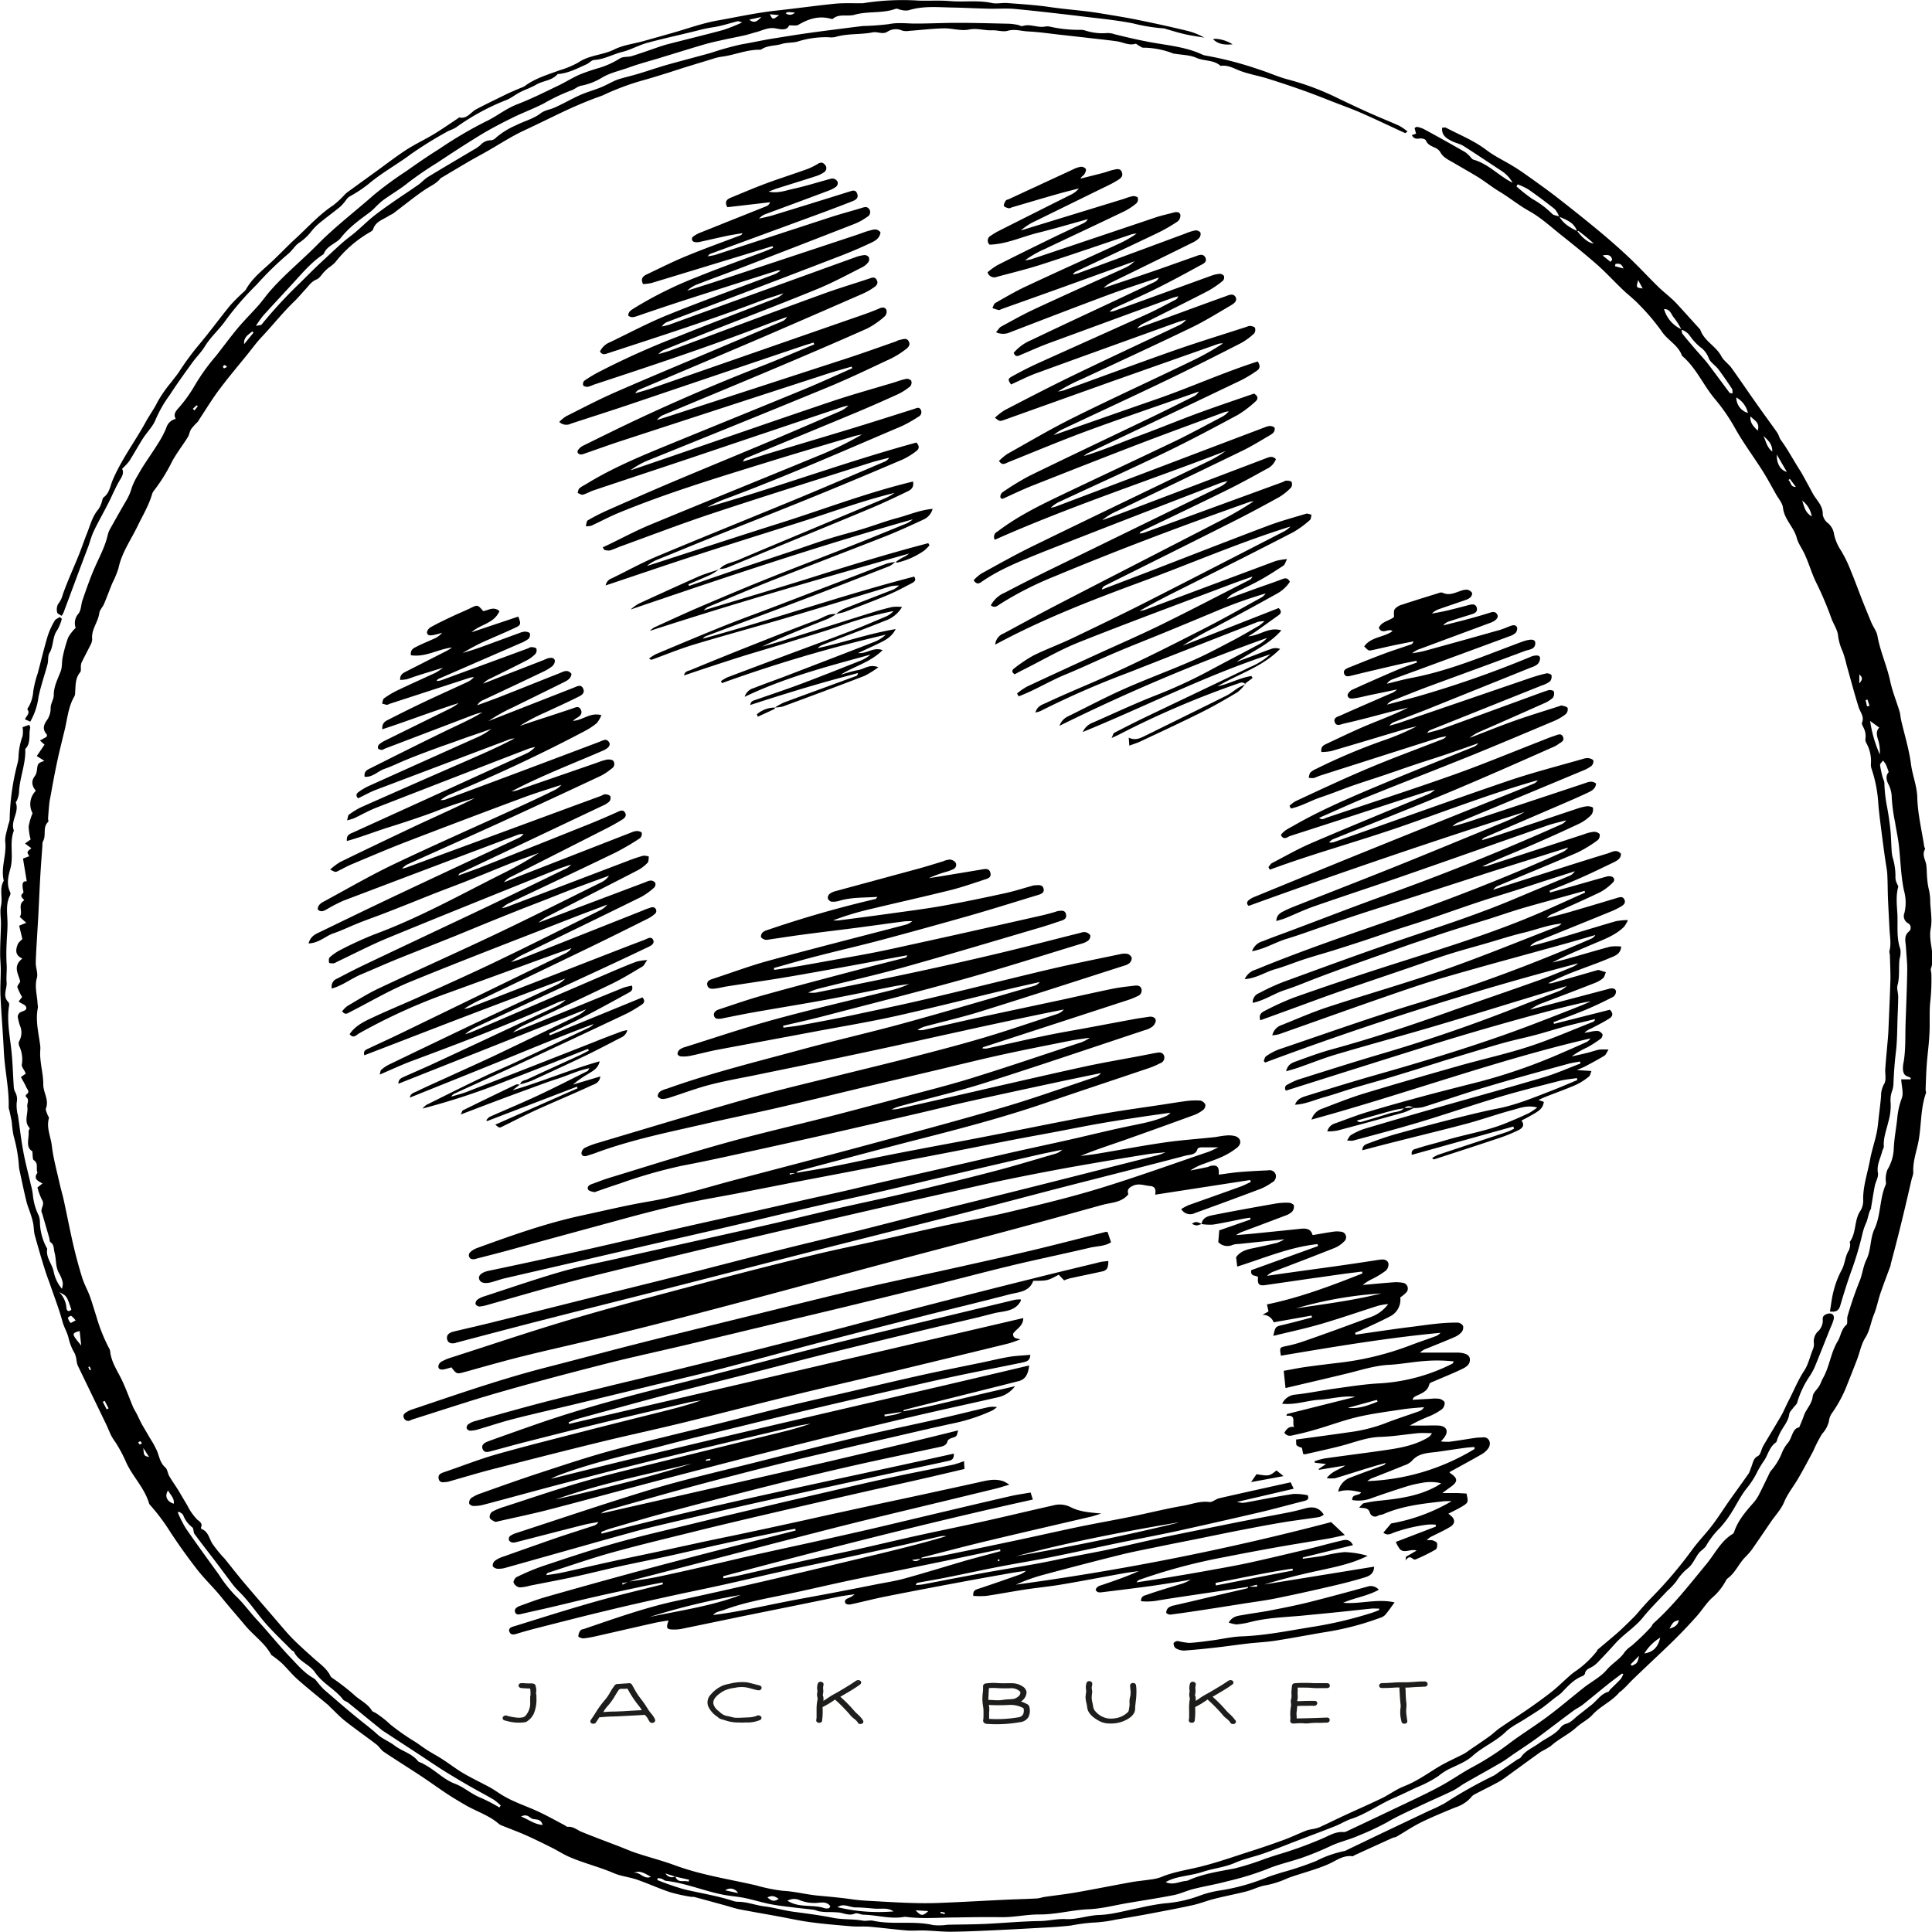 <?xml version="1.0" encoding="UTF-8"?> <svg xmlns="http://www.w3.org/2000/svg" id="Слой_1" data-name="Слой 1" viewBox="0 0 516.54 516.48"> <defs> <style> .cls-1 { fill: #1d1d1b; } </style> </defs> <title>LOGO_JACK_BUKET</title> <g> <g> <path d="M390.63,43.9c-1.76.34-3.72-.37-5.29,1-.12.1-.45,0-.67-.06-3.12-.82-5.87.08-8.54,1.66-.56.32-1.44.1-2.47.15-.62,1.54-2.45,1-3.72.78-1.9-.3-3.37.55-5,1-1.07.26-2.12.64-3.19.88-1.85.42-3.71.76-5.56,1.17s-3.58.78-5.33,1.29c-4,1.18-8,2.43-12,3.65-2.66.81-5.36,1.51-8,2.47s-5.13,1.41-7.46,2.87a16.59,16.59,0,0,1-5.29,2c-1.1.23-1.8,1-2.72,1.28a48.79,48.79,0,0,0-7.3,3.47c-2.74,1.41-5.66,2.48-8.43,3.85s-5.68,2.86-8.38,4.5c-4,2.44-7.92,5-11.84,7.6a91.28,91.28,0,0,0-7.64,5.24c-2.22,1.81-4.71,3.19-7,4.92A24.18,24.18,0,0,0,263,95.31a15.28,15.28,0,0,1-1.4,1.27c-2.82,2.08-5.67,4.11-7.84,6.93a5.09,5.09,0,0,1-1.07.94c-1.28.92-2.78,1.6-3.42,3.21a.9.9,0,0,1-.34.33c-3,2-5.3,4.75-7.72,7.37-2.73,3-5.47,5.9-8.17,8.89a29.84,29.84,0,0,0-1.94,2.75c.93-.22,1.37-.19,1.54-.39a120.66,120.66,0,0,1,9-9.89c2.48-2.38,4.91-4.93,7.44-7.24s4.77-4.57,7.42-6.57c2-1.52,3.78-3.37,5.75-5,1.79-1.44,3.68-2.76,5.57-4.08,2.21-1.54,4.47-3,6.68-4.55.91-.64,1.65-1.52,2.59-2.1,4.06-2.47,8.16-4.87,12.24-7.3a9.22,9.22,0,0,0,1.77-1.21,3.77,3.77,0,0,1,2.93-1.31,2.35,2.35,0,0,0,1.37-.79,21,21,0,0,1,5.25-3.22c2.17-1.12,4.59-1.66,6.59-3.21,1.09-.84,2.66-1,3.95-1.62,2.21-1,4.34-2.25,6.57-3.24,1.8-.8,3.73-1.32,5.56-2.06,1.31-.53,2.55-1.25,3.85-1.83a12,12,0,0,1,1.78-.6c1.52-.43,3.06-.8,4.57-1.26,2.49-.75,4.95-1.61,7.46-2.33,4-1.12,8-2.15,11.93-3.25a76.59,76.59,0,0,1,8-2.23c2.79-.46,5.55-1.1,8.34-1.54,3-.48,6.11-1,9.17-1.43,2.35-.33,4.71-.65,7.06-.94,2.68-.34,5.35-.7,8-1a67.11,67.11,0,0,0,6.84-.5c2.46-.51,4.86-.13,7.29-.15,3.74,0,7.49-.2,11.23-.19,4.59,0,9.18.14,13.77.24a15.42,15.42,0,0,1,2.12.29c.46.08,1,.45,1.37.32,2.05-.67,4,.55,6.07.13a3.47,3.47,0,0,1,1.43.08,34.73,34.73,0,0,0,8.2.8,4.86,4.86,0,0,1,1.16.23,14.7,14.7,0,0,0,5.64.64,5.64,5.64,0,0,1,2.08.32c3.7.91,7.38,1.78,11.16,2.4,4.11.68,8.35,1.2,12.23,3a3.33,3.33,0,0,0,.91.29,93.75,93.75,0,0,1,14.2,3.69c2.63.82,5.15,2,7.82,2.7a70.79,70.79,0,0,1,13.56,5.11c2.87,1.36,5.72,2.73,8.61,4,2.52,1.13,5.09,2.14,7.6,3.27A16.49,16.49,0,0,1,539,75c-.41.3-.57.48-.63.45-3.79-1.73-7.54-3.54-11.35-5.22-2.37-1.06-4.82-1.94-7.25-2.88-2.86-1.11-5.72-2.26-8.61-3.29q-4.81-1.71-9.69-3.23c-2.48-.77-5.1-1.18-7.5-2.14-1.63-.66-3.12-1.51-4.95-1.21-1.82-1.68-4.36-1.22-6.47-2.16-1.76-.78-3.88-.77-5.83-1.11a.93.93,0,0,1-.24,0,22.38,22.38,0,0,0-8.13-1.6c-.43,0-.85-.38-1.27-.6s-.61-.51-.82-.44c-1.78.52-3.33-.43-5-.67-2.79-.4-5.61-.65-8.41-1l-6.62-.74c-2.91-.32-5.83-.76-8.75-.9-1.78-.09-3.49-.71-5.38-.17-1.26.37-2.77-.19-4.16-.13-2.07.09-4-.64-6.2-.2s-4.5-.37-6.76-.32c-3.07.07-6.13.45-9.2.67a4.62,4.62,0,0,1-1.86-.06,4.11,4.11,0,0,0-3.92.25c-1.33.89-2.62-.05-4,.21-3.24.65-6.63.26-9.87,1.21a5.25,5.25,0,0,1-1.9.1A25.06,25.06,0,0,0,375.84,51c-1.36.35-2.85.2-4.18.62-1.78.55-3.75.33-5.38,1.42a.93.93,0,0,1-.46.12c-3.55-.06-6.82,1.46-10.28,1.87a13.21,13.21,0,0,0-2.31.57q-3.54,1.07-7.07,2.16c-1.57.49-3.13,1-4.7,1.51-2.44.75-4.87,1.52-7.32,2.19A67.41,67.41,0,0,0,324,65.28c-.72.32-1.48.55-2.22.83-3.48,1.3-6.86,2.81-10.21,4.43-2.95,1.43-5.9,2.86-8.87,4.25-3.41,1.6-6.59,3.7-9.88,5.57-1.52.87-3.07,1.68-4.59,2.56-2.47,1.44-4.92,2.91-7.38,4.38-.13.08-.31.13-.4.25-1,1.31-2.57,2-3.91,2.86-3,2-5.79,4.31-8.67,6.47-.38.28-.86.43-1.25.7-1.53,1-3.55,1.49-4.19,3.6-.1.32-.55.57-.88.77A32.13,32.13,0,0,0,252.3,110a10.74,10.74,0,0,1-1.79,1.46,15.37,15.37,0,0,0-1.18,1.11c-.66.67-1.19,1.67-2,2-1.39.55-2.08,1.68-3,2.66s-1.87,2.15-2.89,3.14c-3.13,3-5.8,6.4-8.76,9.55-1.41,1.49-2.62,3.17-3.91,4.76-2.53,3.14-5.14,6.2-7.54,9.43-1.9,2.54-3.54,5.27-5.3,7.92a4.78,4.78,0,0,1-.38.61,16.94,16.94,0,0,0-1.76,1.94c-.42.64-.49,1.51-.9,2.16-1.45,2.34-3.21,4.51-4.43,6.95a45.64,45.64,0,0,1-4.66,7.4,2.55,2.55,0,0,0-.44.83c-.89,3.09-2.55,5.8-3.93,8.66-1.78,3.68-4.21,7.06-5.07,11.18a25.07,25.07,0,0,1-1.65,4c-.75,1.84-1.43,3.7-2.2,5.53-.37.87-1.17,1.64-1.29,2.52-.32,2.41-2.18,4.37-1.9,6.94a3.31,3.31,0,0,1-.47,1.59c-.78,1.58-1.62,3.13-2.39,4.72a3.6,3.6,0,0,0-.17,1.15c0,.47.08,1.08-.17,1.38-1.36,1.62-1.21,3.57-1.35,5.46a2.25,2.25,0,0,1-.17.92c-1.62,2.73-1.88,5.84-2.58,8.84-.16.7-.34,1.39-.51,2.08-.33,1.39-.67,2.77-1,4.15q-.6,2.64-1.13,5.29c-.41,2.08-.78,4.16-1.16,6.25-.13.7-.29,1.41-.36,2.12-.14,1.34-.24,2.69-.33,4,0,.32.2.79,0,.93-1.53,1.44-.41,3.55-1.35,5.14a2.62,2.62,0,0,0-.16,1.17c-.2,2.74-.41,5.47-.57,8.21-.19,3.41-.34,6.82-.51,10.23-.07,1.35-.16,2.7-.24,4.05-.16,3-.39,5.93-.46,8.89,0,1.33.64,2.77.3,4-.68,2.42.11,4.66.19,7a4.44,4.44,0,0,1,.07,1c-.7,3.45.22,6.79.64,10.16a6,6,0,0,1,0,1.2c-.2,3.09.83,6.11.81,9.1,0,2.22,1.6,4.16.71,6.42-.16.41.21,1,.37,1.57.12.37.51.79.42,1.09-.71,2.54.5,4.88.78,7.29.4,3.38,1.32,6.7,2.06,10,.35,1.6.84,3.18,1.18,4.78.86,3.95,1.62,7.93,2.53,11.87.68,2.9,1.46,5.79,2.34,8.63.51,1.65,1.37,3.18,2,4.81.66,1.79,1.16,3.62,1.76,5.43a45.73,45.73,0,0,0,3.49,8.76,1.64,1.64,0,0,1,.24.67c.29,3.13,2.21,5.59,3.42,8.35,1,2.16,1.78,4.39,2.7,6.57.28.65.69,1.25,1,1.88.54,1.06,1,2.15,1.61,3.19s1.27,2.15,1.89,3.23a25.92,25.92,0,0,1,1.94,3.53c.59,1.53.82,3.15,2.19,4.35.58.51.63,1.59,1.06,2.33.72,1.24,1.57,2.4,2.33,3.63s1.6,2.74,2.44,4.09a15.08,15.08,0,0,0,2.69,3.88c.57.48,1.57,1,1,2.17,0,.07.08.31.17.35,1.79.69,2,2.46,2.86,3.88a33.24,33.24,0,0,0,3.26,4c1.7,2.09,3.35,4.23,5.08,6.29,2.88,3.4,5.8,6.77,8.71,10.15,1.45,1.68,2.86,3.41,4.42,5,1.85,1.86,3.82,3.6,5.78,5.36,1.59,1.43,3.41,2.64,4.37,4.67a1.59,1.59,0,0,0,.5.5,60.19,60.19,0,0,1,5.65,4.36c1.57,1.53,3.73,2.39,4.91,4.36.18.3.66.4,1,.61a26.68,26.68,0,0,1,3.91,3.07,61.33,61.33,0,0,0,6.84,4.77c1.05.71,2.07,1.48,3.14,2.16,1.33.84,2.73,1.58,4.05,2.44,1.85,1.2,3.61,2.57,5.51,3.69,2.33,1.36,4.78,2.51,7.15,3.8,1,.57,2,1.26,3,1.9,2.78,1.75,5.89,2.79,8.87,4.09,2.7,1.17,5.26,2.63,7.87,4,.36.18.72.56,1.05.53,1.48-.13,2.5.87,3.72,1.37,3.37,1.36,6.77,2.63,10.16,3.93,1.55.6,3.08,1.28,4.66,1.79,3.39,1.11,6.85,2,10.2,3.24,7,2.57,14.36,3.66,21.58,5.32a44.52,44.52,0,0,0,7.19,1.46c3.2.16,6.26,1,9.41,1.29s6.16.56,9.2,1c2.23.32,4.43.39,6.65.52,5.48.31,11,.64,16.45.43,6-.23,11.94-.58,17.91-.86,2.69-.13,5.38-.18,8.07-.33.79,0,1.56-.32,2.35-.43,2.75-.4,5.51-.7,8.25-1.18,4.93-.86,9.84-1.85,14.77-2.74,1.71-.31,3.46-.45,5.19-.72a12.2,12.2,0,0,0,2.78-.62c3.63-1.54,7.53-2,11.31-3,4.07-1.05,8.06-2.44,12.07-3.74,3.18-1,6.34-2.08,9.48-3.23,2.06-.75,4-1.7,6.08-2.52a10.61,10.61,0,0,1,1.62-.37,9.41,9.41,0,0,0,1.84-.49c2.2-1,4.37-2.09,6.57-3.11,3.4-1.58,6.84-3.07,10.21-4.7,2-1,3.83-2.37,5.89-3.17,3.22-1.25,6-3.22,8.88-5,2.28-1.39,4.76-2.46,7.14-3.69a15.71,15.71,0,0,0,1.37-.93c1.77-1.21,3.56-2.4,5.31-3.66,1-.69,1.81-1.55,2.78-2.22,2.47-1.71,5-3.32,7.45-5,2.21-1.54,4.41-3.1,6.52-4.77,1.66-1.32,3.17-2.83,4.77-4.24a14.38,14.38,0,0,1,1.69-1.31,26.28,26.28,0,0,0,5.6-5.29c.1-.12.11-.33.23-.42,1.76-1.5,3.58-3,5.31-4.5,1.53-1.37,3-2.83,4.45-4.28.71-.71,1.33-1.52,2-2.27,1-1.12,2-2.23,3.09-3.32a113.49,113.49,0,0,0,10.32-12.21c1.66-2.3,3.68-4.34,5.4-6.6s3.08-4.46,4.64-6.67c1.72-2.44,3.49-4.84,5.19-7.29a11,11,0,0,0,.58-1.49c.53-1.08.46-2.4,1.88-3.14.72-.37.87-1.78,1.38-2.66,1.59-2.73,3.26-5.41,4.84-8.15.7-1.22,1.21-2.55,1.87-3.8,1.44-2.73,2.55-5.61,4.27-8.21,1.09-1.65,1.51-3.74,2.28-5.62a3.54,3.54,0,0,0,.26-2,3.76,3.76,0,0,1,1-2.74,4,4,0,0,0,1.4-3.35c-.08-.86.55-1.28,1.3-1.48,1.2-.31,1.9.32,1.61,1.55a15.53,15.53,0,0,1-.86,2.23c-1.42,3.54-2.81,7.09-4.26,10.61a19.16,19.16,0,0,1-1.41,2.49,24.74,24.74,0,0,0-3.2,6.82c-.14.56-.76,1-1.13,1.53s-.92,1-1,1.58c-.24,1.9-1.51,3.23-2.34,4.81-.3.56-.54,1.14-.79,1.72-.16.36-.18.88-.45,1.06-1.63,1.16-2.06,3.06-3,4.64a28.58,28.58,0,0,0-1.86,3,23,23,0,0,1-3,4.7c-1.64,2.08-2.79,4.55-4.25,6.79a28.54,28.54,0,0,1-2.89,3.77,21.7,21.7,0,0,0-3.6,4.64c-.41.8-1.4,1.3-2,2.05-1,1.33-1.64,3-2.87,4a14,14,0,0,0-3.11,3.49,18.06,18.06,0,0,1-2.44,2.6c-2.2,2.37-4.52,4.64-6.55,7.14-2.15,2.66-5.1,4.41-7.36,6.93q-2.34,2.61-4.79,5.14a6.85,6.85,0,0,1-1.51,1.15c-.74.44-1.63.66-1.81,1.73a1.09,1.09,0,0,1-.63.67c-2.38.92-4,2.77-5.68,4.53a16.86,16.86,0,0,1-1.7,1.29c-1.18.92-2.31,1.91-3.53,2.77-1.42,1-2.92,1.89-4.38,2.84-1.79,1.16-3.8,2.08-5.3,3.54-2.65,2.56-6.1,3.94-8.83,6.4-1.78,1.6-4.23,2.49-6.43,3.58a15.4,15.4,0,0,0-2.68,1.78,31.06,31.06,0,0,1-5.7,3c-2.15,1-4.31,2.07-6.49,3-3.78,1.67-7.15,4.16-11.12,5.47-1.49.49-2.85,1.37-4.32,1.95-3.24,1.29-6.52,2.5-9.78,3.75-3,1.13-5.9,2.34-8.89,3.39-2.68,1-5.51,1.52-8.1,2.66-2.78,1.22-5.77,1.47-8.6,2.41-2.24.75-4.64,1-6.95,1.57a12.18,12.18,0,0,0-3,1.17c2,.95,3.72-.2,5.54-.32a2.78,2.78,0,0,0,.9-.32c3.85-1.63,7.95-2.23,12-3a73.66,73.66,0,0,0,8.17-2.59c1.37-.45,2.72-.92,4.1-1.32a105.78,105.78,0,0,0,11.17-4.08c1.77-.75,3.52-1.9,5.62-1.74a1.89,1.89,0,0,0,.93-.21q8.75-4.12,17.47-8.28c2.71-1.3,5.43-2.6,8.06-4.06s5-3.12,7.55-4.54a74.21,74.21,0,0,0,9.85-6.22c3.52-2.71,7.33-5,10.9-7.69,3.31-2.47,6.44-5.18,9.69-7.73,2-1.55,4.35-2.74,5.94-4.61s3.55-2.83,4.79-4.73a7.64,7.64,0,0,1,1.83-1.68,62.73,62.73,0,0,0,5.13-4.93c.33-.33.47-.85.82-1.16,5.29-4.75,9.61-10.35,14.12-15.81,2.25-2.72,3.81-6.1,7-8.05a1.06,1.06,0,0,0,.41-.54c1-3,3-5.34,5.05-7.67a11.22,11.22,0,0,0,1.5-2.13c1-1.94,1.93-3.92,2.89-5.88a2.3,2.3,0,0,1,.35-.61,16.61,16.61,0,0,0,2.84-4.5,10,10,0,0,1,1.64-2.89c1.31-1.43,1.21-4,3.13-4.28.52-1.29.92-2.16,1.23-3.08.6-1.81,2.16-3.13,2.38-5.2.1-1,1.18-1.84,1.74-2.79.4-.66.63-1.42,1-2.09,1.78-3.1,2.06-6.78,3.93-9.85.86-1.4.91-3.19,2.32-4.38.43-.36.11-1.52.3-2.27a97.84,97.84,0,0,1,3.37-9.76c.66-1.79.87-3.77,1.71-5.45,1.28-2.61.93-5.57,2.14-8.17,1.74-3.74,1.34-8.05,3-11.83.17-.39,0-.93,0-1.39a7.28,7.28,0,0,1,.43-2.56A12,12,0,0,0,669,347c.1-2.76.67-5.5.94-8.25a19.92,19.92,0,0,1,1.19-5.23c.55-1.41-.05-3.27-.14-5.09h2.47l.1-.36a5.33,5.33,0,0,0-.76-.37c-1.15-.32-1.33-1.27-1.36-2.23a9.5,9.5,0,0,1,.24-1.9c.55-3.5.35-7,.49-10.55.17-4.66.36-9.33.43-14,0-2-.24-3.92-.34-5.89-.08-1.46-.67-3,.8-4.23a1.35,1.35,0,0,0-.31-2.24,2.19,2.19,0,0,1-.9-2.72,11.82,11.82,0,0,0-.11-5.93c-.86-4-.92-8.23-1.4-12.35-.24-2-.7-4-1-6a45,45,0,0,1-.88-6.49,8,8,0,0,0-.88-3.62c-.68-1.31-.71-2.4.07-3.27-.31-.84-.5-1.48-.79-2.08a6.44,6.44,0,0,0-.74-1c-.28.42-.83.86-.79,1.24a28.26,28.26,0,0,0,.77,3.49,6.17,6.17,0,0,1,.38,1.12,39.45,39.45,0,0,0,.59,5.83c.43,2.16.76,4.36,1,6.55.21,1.89.23,3.8.35,5.69a11.67,11.67,0,0,0,.24,1.87,16.79,16.79,0,0,1,.78,5.6,4,4,0,0,0,.45,1.55c.1.3.36.63.29.87-.65,2.38-.35,4.81-.22,7.18.17,3.15-.31,6.35.8,9.45a6.14,6.14,0,0,1-.21,2.59c-.3,2.34.09,4.72-.55,7.06-.25.91.18,2,.18,3,0,1.63-.08,3.27-.14,4.9-.14,3.32-.08,6.67-.48,10-.35,2.9-.55,5.79-.66,8.7a6.59,6.59,0,0,1-.34,1.62,7.26,7.26,0,0,0-.4,3.21,15.15,15.15,0,0,1-.63,5.13c-.49,2.15-1.35,4.21-1.19,6.49,0,.44-.32.9-.44,1.36-.47,1.9-1.52,3.63-1.13,5.79.19,1.05-.61,2.26-.84,3.42-.38,1.93-.67,3.89-1,5.83,0,.08,0,.18,0,.24-.7,1.14-.78,2.51-1.24,3.65a16.94,16.94,0,0,0-1,2.79,86.76,86.76,0,0,1-3.11,10.47c-1.07,3-2,6-2.9,9.06-.4,1.37-1.18,1.75-2.75,1.55.33-1.92.51-3.78,1-5.56a24.21,24.21,0,0,1,2.06-5.39c1-1.71.93-3.73,2-5.38a4.27,4.27,0,0,0,.35-1.62c0-.23-.18-.56-.08-.7,1.82-2.5,1.08-5.87,2.91-8.41a5.25,5.25,0,0,0,.64-3c0-3.63,1.2-7,1.85-10.54.44-2.38,1.23-4.68,1.74-7.05.33-1.52.44-3.1.62-4.66.21-1.74.43-3.47.58-5.22a6.41,6.41,0,0,1,.82-3.3c.66-1,.2-2.74.31-4.14.2-2.63.45-5.24.68-7.86.06-.79.13-1.58.16-2.36.19-4.62.41-9.24.54-13.86,0-2.05-.09-4.11-.15-6.16,0-.4-.21-.83-.12-1.18.55-2.07.06-4.11,0-6.16-.14-2.71-.29-5.41-.4-8.12-.08-2.1-.06-4.21-.18-6.32-.08-1.24-.35-2.46-.52-3.7-.13-.87-.25-1.74-.37-2.61-.3-2.25-.6-4.5-.88-6.76-.23-1.82-.45-3.64-.61-5.47a35.8,35.8,0,0,0-1.78-9.45,3.59,3.59,0,0,1-.22-1.41,9.83,9.83,0,0,0-1.19-5.55,1.77,1.77,0,0,1-.27-1.13,5,5,0,0,0-.6-3.21c-.15-.38-.44-.85-.32-1.13.69-1.65-.47-2.8-.9-4.18-1.18-3.78-2.19-7.62-3.26-11.43a28.28,28.28,0,0,0-1-3.43,14.23,14.23,0,0,1-1.24-4.27c-.15-1.57-1.2-3-1.78-4.59a87.56,87.56,0,0,0-3.89-9.23c-1.25-2.45-2-5.13-3.13-7.66-.67-1.58-1.81-3-2.24-4.62-.77-2.91-3.34-4.93-3.68-8.07-.14-1.25-1.19-2.41-1.85-3.58-1.21-2.15-2.37-4.33-3.69-6.4-2.41-3.81-5.13-7.42-7.31-11.35a49.54,49.54,0,0,0-5.38-7.78c-3.11-3.71-5-8.33-8.76-11.51-1-2.86-3.84-4.12-5.43-6.53a57.49,57.49,0,0,0-6-7.1c-1.4-1.5-3.06-2.75-4.55-4.18-2.34-2.25-4.53-4.65-7-6.8-3-2.62-6.08-5.1-9.19-7.57-2.86-2.27-5.6-4.81-8.76-6.56-2.81-1.56-5.24-3.6-8-5.24-1.89-1.14-3.63-2.55-5.51-3.73-2.23-1.38-4.53-2.65-6.81-4-1.32-.75-2.69-1.37-3.44-2.85a3.22,3.22,0,0,0-1.48-1.13c-.94-.46-1.87-.77-2.32-1.91-.14-.34-1.07-.58-1.6-.51-.86.11-1.57.18-2.15-.89l1.12-.39-.39-1.53c.31-.13.54-.33.72-.28a7.25,7.25,0,0,1,1.79.6q5.55,3,11,6.14a6.14,6.14,0,0,1,1.07.92c.4.37.74,1,1.22,1.11,4,1.15,6.78,4.37,10.42,6.17a9.12,9.12,0,0,0-2.8-3.06c-3.45-2.25-6.86-4.57-10.34-6.78-.92-.59-2.09-.78-3.07-1.28-1.42-.72-2.85-1.51-2.63-3.61.38,0,.73-.11,1,0,3.67,1.92,7.52,3.45,10.87,6,2.2,1.67,4.77,2.85,7.13,4.32,1.69,1,3.32,2.19,4.94,3.34,2,1.43,4,2.86,6,4.38,3.87,3,7.74,6.07,11.53,9.2,2.88,2.38,5.7,4.84,8.42,7.4s5.14,5.22,7.76,7.78c1.18,1.17,2.51,2.21,3.74,3.33.59.53,1.14,1.1,1.68,1.68,1.92,2.11,3.82,4.22,5.74,6.34,0,.06.14.1.17.16,1,3.11,4.21,4.41,5.66,7.18.61,1.17,1.88,2,2.67,3.06,2.36,3.29,4.62,6.65,7,10,1.68,2.38,3.41,4.73,5.1,7.11a5.47,5.47,0,0,1,.56,1,7.18,7.18,0,0,0,.48,1.09c1.94,2.6,3.43,5.49,5.18,8.2.46.72.87,1.47,1.28,2.22.73,1.32,1.45,2.66,2.17,4,1,1.83,2.77,3.23,2.67,5.67a3.75,3.75,0,0,0,1.5,2.36,4.67,4.67,0,0,1,1.52,2.85,12.54,12.54,0,0,0,1.83,4.34,33.21,33.21,0,0,1,2.68,5.53c1.06,2.54,2,5.14,3,7.7q1.22,3.07,2.5,6.14c.5,1.17,1.38,2.26,1.59,3.47.73,4.14,2.53,8,3.4,12.06.58,2.76,1.68,5.41,2.5,8.13.23.75.26,1.56.43,2.33.9,3.92,2.12,7.8,2.64,11.76.39,3.05,1.61,5.86,1.69,9,.11,4.31,1.17,8.6,1.83,12.9,0,.31.34.72.23.9-.91,1.53.18,2.85.35,4.26.15,1.26.11,2.53.25,3.78a18.16,18.16,0,0,0,.49,2.95,15.94,15.94,0,0,1,.31,3.34c.13,2.29.56,4.66.13,6.85-.7,3.61,1.34,7.11.07,10.66-.15.41.07.94.1,1.42a53.91,53.91,0,0,1-.34,7.93c-.23,2.83,0,5.71-.2,8.55-.13,2.61-.51,5.2-.69,7.81-.17,2.23-.22,4.46-.31,6.69,0,.31.18.67.09.94-1.58,4.48-1.14,9.27-2.19,13.85-.56,2.42-1.35,4.88-1.19,7.46a5.22,5.22,0,0,1-.36,1.38c-.65,2.76-1.28,5.53-1.94,8.29s-1.26,5.23-1.93,7.84c-.57,2.29-1.19,4.57-1.79,6.85a3.81,3.81,0,0,1-.07.47c-.89,2.44-1.84,4.87-2.68,7.33-.63,1.86-1,3.85-1.72,5.65-.88,2.07-1.09,4.34-2.36,6.33-1.07,1.68-1.44,3.81-2.16,5.72-.85,2.22-1.73,4.43-2.61,6.64a35.35,35.35,0,0,1-4.29,8,4.77,4.77,0,0,0-.66,2,7.62,7.62,0,0,1-1.8,3.28,35.16,35.16,0,0,0-2.36,4.57c-1.33,2.48-2.65,5-4.07,7.41-1.21,2.1-2.79,4-3.73,6.27-.8,1.93-2.35,3.56-3.56,5.32-1.73,2.52-3.43,5.07-5.2,7.57a24.76,24.76,0,0,1-1.89,2.09c-1.58,1.74-2.5,4-4.46,5.43a2.07,2.07,0,0,0-.56.77,15.74,15.74,0,0,1-3.57,4.4c-1.59,1.46-2.74,3.39-4.19,5-1.83,2.06-3.73,4.06-5.68,6-2.35,2.34-4.79,4.59-7.19,6.88-1.37,1.31-2.76,2.61-4.12,3.94-.52.49-1,1-1.49,1.53s-1.1,1.08-1.66,1.61c-.11.1-.32.12-.41.24-2,2.5-5.1,3.71-7.26,6.09-1.2,1.32-2.95,2.13-4.28,3.35-2.1,1.92-4.74,3.08-6.86,5a28.16,28.16,0,0,1-2.63,1.52c-3.28,2.34-6.52,4.73-9.79,7.09a17.35,17.35,0,0,1-2,1.24c-2,1.07-4.07,2.08-6.09,3.15a2.88,2.88,0,0,0-.87.8,9.61,9.61,0,0,1-4.2,2.64c-3,1.23-6,2.47-9,3.92-2.33,1.15-4.5,2.62-6.75,3.93-.26.15-.63.12-.91.25q-5.17,2.34-10.35,4.72c-.14.07-.29.24-.41.23-2.4-.39-4.34,1.13-6.25,2-3.57,1.6-7.34,2.48-11,3.81a26.23,26.23,0,0,1-5.77,1.91c-1.85.24-3.59,1.21-5.42,1.68-2.85.73-5.75,1.25-8.61,2-1.92.48-3.77,1.24-5.69,1.66-4,.88-8.1,1.64-12.17,2.41-2.79.52-5.6,1-8.41,1.46a36,36,0,0,1-6.31.81,50.1,50.1,0,0,0-5.67.77c-1.89.22-3.79.36-5.69.47-4.93.28-9.85.56-14.79.79-3.87.18-7.75.36-11.63.4-2.29,0-4.59-.25-6.88-.33-1.59-.06-3.19.1-4.77,0-3.32-.27-6.63-.71-10-1-1.58-.14-3.18,0-4.76-.11-3.71-.31-7.43-.62-11.11-1.11-3-.4-5.95-1.07-8.92-1.61-3.33-.61-6.67-1.18-10-1.82-1.17-.23-2.31-.62-3.46-.94-2.88-.79-5.76-1.59-8.64-2.36-.38-.1-.81,0-1.2-.1a45,45,0,0,1-5.32-1.19c-3-1-5.86-2.32-8.84-3.35-2-.7-4.24-.9-6.2-1.74-3.88-1.66-8-2.66-11.86-4.32-1.59-.68-3.06-1.66-4.62-2.44-2.33-1.16-4.67-2.33-7.06-3.39-2.1-.93-4.26-1.72-6.39-2.58a2.88,2.88,0,0,1-.84-.47c-2.57-2.23-5.81-3.25-8.71-4.89-1.72-1-3.42-2-5.06-3.08-2.39-1.58-4.71-3.27-7.1-4.85-3.27-2.16-6.6-4.23-9.86-6.41-.76-.51-1.24-1.41-2-2-2.77-2.12-5.64-4.12-8.38-6.28-1.42-1.12-2.66-2.48-4-3.73-.17-.17-.31-.36-.5-.52-2.73-2.28-5.52-4.5-8.19-6.86-1.47-1.3-2.72-2.87-4.12-4.25a29.1,29.1,0,0,0-2.37-1.91c-.19-.15-.45-.25-.56-.44-1.71-3.11-4.69-5.11-6.93-7.79s-4.3-5-6.4-7.6-4.45-4.79-6.45-7.36c-2.52-3.24-4.92-6.6-7.16-10a52.9,52.9,0,0,0-5.31-7.12,1.55,1.55,0,0,1-.4-.59c-1.26-4.27-4.62-7.36-6.31-11.39a37.69,37.69,0,0,0-2.09-4c-.5-.89-1.17-1.69-1.65-2.6s-.88-2-1.35-3c-2.56-5.31-5.14-10.61-7.69-15.92a6.73,6.73,0,0,1-.31-1.36,6.62,6.62,0,0,0-.47-1.8,14.16,14.16,0,0,1-1.66-4.17c-.35-1.48-1.21-2.84-1.63-4.4-.89-3.27-2.13-6.45-3.23-9.67-.46-1.34-1-2.66-1.4-4-1-3.12-1.9-6.25-2.76-9.39-.27-1-.23-2-.41-3.06a20.18,20.18,0,0,0-.61-2.28c-.42-1.35-1-2.67-1.29-4-.64-2.62-1.18-5.27-1.75-7.91a6.62,6.62,0,0,1-.18-1.17,39,39,0,0,0-1.43-8.15,32.07,32.07,0,0,1-.47-3.56c-.17-1.08-.42-2.14-.65-3.21A3.26,3.26,0,0,1,165,336c.15-5-1.05-10-1.29-15s-.67-9.88-.9-14.83c-.11-2.32.07-4.67.07-7,0-1.5-.18-3-.16-4.49,0-2.63.17-5.25.22-7.87,0-1.58-.32-3.23,0-4.72.52-2.25-.54-4.63.75-6.76-.85-3.46.77-6.83.4-10.31-.16-1.49.47-3.06.78-4.59a8,8,0,0,0,.39-1.36,63.76,63.76,0,0,1,2.17-15.37,9.52,9.52,0,0,0,.2-1.42,17.66,17.66,0,0,1,1.08-5.59,7.08,7.08,0,0,0,0-2.41l1.77-.63c.14.37.32.6.28.78-.47,1.89.29,4.06-1.33,5.68.2,4-1.56,7.75-1.67,11.72a7.69,7.69,0,0,1-.54,2c-.07.22-.37.48-.31.62,1,2.58-1.52,4.9-.52,7.47-1.27,3.28,0,6.78-.94,10.17-.53,1.91-1.11,4.14-.08,6.23a1.13,1.13,0,0,1,0,.92c-1.18,2.26-.75,4.65-.69,7,.06,2-.17,3.92-.23,5.89a49.91,49.91,0,0,0,0,5.47c.13,1.67-.15,3.35,0,4.95s-1.19,3.66.48,5.25a1.18,1.18,0,0,1,.18.92c-.61,3.75.07,7.42.52,11.14.44,3.53.49,7.11.74,10.67a3.4,3.4,0,0,0,.4,1.36,3.94,3.94,0,0,1,.37,2.76,10.54,10.54,0,0,0,.14,2.56c0,.32.16.62.21.94.47,3.2.83,6.41,1.42,9.59.55,3,1.35,5.89,2,8.83a15.93,15.93,0,0,1,.58,3,15.64,15.64,0,0,0,1.51,5.21,5.28,5.28,0,0,1,.35,1.61,15.06,15.06,0,0,0,1.86,7.16c0,.06.1.15.09.21-.41,2.31,1.31,4,1.74,6.1a10,10,0,0,0,2.2,4.57,5.08,5.08,0,0,0,.23-1.55,8.25,8.25,0,0,0-.89-2.42c-1.14-1.78-.8-3.85-1.32-5.74-.26-1-.06-2.07-1.11-2.76-.24-.16-.19-.74-.3-1.12-.52-1.81-1.05-3.62-1.57-5.43-.13-.44-.24-.89-.41-1.31-.49-1.14.89-2.17.06-3.42a16.25,16.25,0,0,1-1.24-3.33l1.35-1.08c-1.26-.68-2.54-1.25-1.33-2.88-.52-1,.38-2.46-1-3.35-.38-.24-.24-1.31-.39-2.39-1.92-1.08-.81-3.37-1-5.32,0-.27.39-.75.3-.85-1.67-1.77-.34-3.84-.64-5.74-.13-.87.69-1.88-.37-2.64a.69.69,0,0,1,.08-.6c1.12-.68.27-1.37,0-2-.39-.9-.92-1.74-1.42-2.68l1.3-.91-.26-.57c-.28-.62-.9-1.29-.8-1.83a8.42,8.42,0,0,0-.69-5,1.65,1.65,0,0,1,0-1.31,4.64,4.64,0,0,0,.16-4.21,16.74,16.74,0,0,1-.48-1.85,1.41,1.41,0,0,1,.89-1.75c.62-.28,1.63-.45,1.24-1.38-.21-.51-1.06-.76-1.62-1.13a3.8,3.8,0,0,1-.34-.27l.92-1.19a15.15,15.15,0,0,1-1.25-2.6c-.11-.37.43-.92.74-1.51-.36-1.91-2.16-4.06.58-6.17-2-.88-1.81-2.34-1.24-3.8.2-.53.77-.92,1.24-1.43-.24-1-.54-2.26-.86-3.56l1.89-.77-1.74-1.59c1-1.27-.69-3.24,1.2-4.42-.3-.61-1.39-1.07-.3-1.95.22-.17-.06-.94-.11-1.43-.08-.93-.1-1.82,1.09-1.7l-1-6.09,1.65-.61c-.16-.39-.51-.83-.42-1.15s.59-.62,1-1l-1.69-1.26,1.5-1.08a15.93,15.93,0,0,1-.53-3.47,16.07,16.07,0,0,1,1.05-3.55,5.06,5.06,0,0,1,.87-6c-1-1.24-1.36-2.51-.26-3.93a3.27,3.27,0,0,0,.54-1.52c.24-1.89.21-1.89,2-2.56L172.51,242l2.08-3.06-1.23-1.09,1.79-1c0-.27.15-.49.09-.56-1.14-1.23-1.05-2.38-.1-3.76a5.52,5.52,0,0,0,1.08-3.16c-.08-1.39.85-2.45.83-3.64,0-2.39,1.08-4.33,1.87-6.43.43-1.13.25-2.47.51-3.68a37.2,37.2,0,0,1,1.48-5.33,11.74,11.74,0,0,1,2-2.56,3.8,3.8,0,0,1,.78-3.84c.7-.93.64-2.39,1.05-3.57,1-2.9,2-5.82,3.24-8.65s2.8-5.67,3.51-8.79a6.09,6.09,0,0,1,.67-1.68c1.42-2.55,2.85-5.08,4.33-7.6a14.32,14.32,0,0,0,1.44-3.41,18.87,18.87,0,0,1,1.73-3.49c1.51-2.76,3.43-5.28,5.1-8a26.76,26.76,0,0,0,2.37-4.41,3.38,3.38,0,0,1,2.53-2.43c-.59-1.09-.18-1.79.49-2.61a37.23,37.23,0,0,0,4.47-6.11,54.31,54.31,0,0,1,5.8-8.11c2.06-2.6,4-5.29,6.16-7.84,1.72-2,3.66-3.92,5.42-5.94,1-1.17,1.89-2.44,2.92-3.62,3.89-4.46,8.49-8.16,12.61-12.35,4.7-4.78,10-8.8,15-13.22a95.24,95.24,0,0,1,8.65-6.36c2.93-2.06,5.88-4.12,8.91-6a111.51,111.51,0,0,1,12.3-7.27c3-1.38,5.46-3.49,8.53-4.67,3.76-1.44,7.37-3.26,11-5,1.93-.92,3.74-2.08,5.69-2.94a49.25,49.25,0,0,1,4.92-1.7,22.62,22.62,0,0,0,5.86-2.62c.83-.57,2.17-.33,3.22-.65,2.43-.75,4.81-1.62,7.22-2.44.83-.27,1.67-.56,2.52-.77,4.92-1.27,9.87-2.46,14.77-3.79a48.15,48.15,0,0,0,5-2c-.71-.19-1-.36-1.2-.31-2.22.54-4.41,1.3-6.66,1.62a34.79,34.79,0,0,0-3.68.76c-4.59,1.17-9.24,2.15-13.82,3.39-2.29.62-4.42,1.86-6.71,2.43-2.53.63-4.84,2-7.51,2.15-.7.05-1.33.82-2,1.14-2.45,1.08-4.83,2.39-7.58,2.62-.08,0-.19,0-.23.06-1.5,1.74-3.87,1.7-5.7,2.79-1.35.8-2.88,1.28-4.28,2s-2.39,1.59-3.69,2.1a61.29,61.29,0,0,0-13.34,7.24c-.83.59-1.9.84-2.78,1.38a106.1,106.1,0,0,0-9.33,5.8c-3.71,2.79-7.81,5-11.36,8a35,35,0,0,1-5.25,3.46,3.51,3.51,0,0,0-.78.84,13.86,13.86,0,0,1-1.54,1.78c-1.9,1.56-3.9,3-5.81,4.58a16.08,16.08,0,0,0-1.82,1.87,13.77,13.77,0,0,1-3.22,3.1c-1.19.69-1.93,2.1-3,3a84,84,0,0,0-8.49,8.27,79,79,0,0,0-8.18,9.39c-1.74,2.55-4.09,4.52-5.7,7.14-1,1.65-2.43,3-3.57,4.64-2,2.76-4,5.54-5.83,8.38A33.11,33.11,0,0,0,204.3,152c-.72,1.86-2.31,3.38-3.42,5.11-1.27,2-2.39,4.08-3.67,6.07a15.53,15.53,0,0,1-1.88,2c.48,1,.12,1.86-.52,2.9-1.22,2-2.11,4.23-3.19,6.34-1.24,2.44-2.6,4.82-3.79,7.28-.61,1.26-1,2.64-1.45,4-1.13,3-2.3,6.08-3.43,9.13s-2.2,5.91-3.3,8.86a5.89,5.89,0,0,1-.51.82c-.44-.32-1.12-.56-1.17-.9a3.15,3.15,0,0,1,.24-2.25,6.67,6.67,0,0,0,1.27-2.59c1.26-3.57,2.85-7,4.27-10.52.78-1.94,1.44-3.93,2.22-5.88.86-2.16,1.41-4.47,3-6.32a6.91,6.91,0,0,0,.84-1.7c.22-.52.23-1.26.61-1.54,1.53-1.13,1.72-3,2.35-4.5,2.33-5.53,5.93-10.3,8.8-15.49,1-1.89,2.33-3.63,3.28-5.61a36,36,0,0,1,3.7-5.27c.69-.95,1.47-1.84,2.11-2.83a72.68,72.68,0,0,1,5.35-7.24c2.82-3.37,5.42-6.93,8.19-10.33a50.38,50.38,0,0,1,3.58-3.58,3.43,3.43,0,0,0,.64-.68c1.49-2.71,3.81-4.64,6.06-6.67,2.41-2.18,4.64-4.57,7-6.76,3.39-3.08,6.43-6.56,10.31-9.11a25.33,25.33,0,0,0,3.2-3,9.53,9.53,0,0,1,.93-.75l7.33-5.31c2.7-1.95,5.34-4,8.13-5.81,2.32-1.5,4.84-2.66,7.21-4.09,2.16-1.3,4.23-2.75,6.33-4.14.2-.13.43-.4.59-.37,2.08.44,3-1.4,4.47-2.18,2.22-1.19,4.5-2.27,6.76-3.39.78-.38,1.55-.77,2.34-1.12s1.85-.8,2.78-1.2a5.54,5.54,0,0,0,1.08-.48c2.8-2.1,6.11-3.05,9.32-4.24a24,24,0,0,0,5.07-2.11c2.93-2,6.5-1.93,9.59-3.47,2.37-1.18,5.16-1.5,7.75-2.22s5.18-1.46,7.77-2.19c4.05-1.14,8-2.62,12.16-3.34,5-.89,10.07-2,15.19-2.59,5.36-.57,10.7-1.34,16.06-1.88,2.27-.23,4.57-.11,6.85-.14a4.31,4.31,0,0,0,.72,0,66.93,66.93,0,0,1,14.83-.7c2.82.09,5.66-.11,8.46.13,3.7.31,7.43-.29,11.13.51,1.29.28,2.7-.07,4,0,3.81.3,7.64.52,11.42,1.07,4.48.66,9,.93,13.5,1.67,3.43.57,6.87,1.11,10.28,1.81q6.44,1.3,12.82,2.83a17.64,17.64,0,0,1,4.81,1.89c-1.71-.3-3.44-.53-5.14-.91s-3.36-.91-5-1.37a3,3,0,0,0-.69-.2,46.88,46.88,0,0,1-8.24-1.34c-4-.79-8-1.2-12.05-1.68-6.47-.78-12.95-1.54-19.44-2.17-2.43-.23-4.89,0-7.34-.08-3.19-.08-6.38-.25-9.58-.31-3.88-.07-7.78-.47-11.59.74a4.66,4.66,0,0,1-1.85-.07c-.55-.06-1.17-.48-1.61-.32-3.75,1.36-7.82.49-11.57,1.76ZM343.18,541.59l-2.57-.85a2,2,0,0,0,2.62.82c.71,1.92,2.36.9,3.53,1.39l.16-.52C345.68,542.15,344.44,541.86,343.18,541.59Zm241.16-440c1.39,1.88,3.12,3.29,4.43,3.37a50.69,50.69,0,0,0-4-3.3c-.1-.08-.31,0-.47,0-.74-2.34-2.86-3-4.77-3.89a6.68,6.68,0,0,0-1.16-2q-3.45-2.74-7.07-5.27a18.18,18.18,0,0,0-2.85-1.35l-.33.55a43.76,43.76,0,0,0,4.17,3.3A24.57,24.57,0,0,1,577.63,97c.42.45,1.28.5,1.94.73C580.64,99.69,582.45,100.71,584.34,101.63ZM612.25,128a19.8,19.8,0,0,0-2-3.18c-.74-.82-1-2.4-2.67-2.32a8.45,8.45,0,0,0,4.73,5.43c0,.39,0,.89.18,1.15,1.12,1.43,2.31,2.8,3.49,4.18,1,1.15,2,2.24,3,3.43,2.07,2.7,4.07,5.46,6.12,8.18.1.12.4.1.79.18,0-.5,0-1-.13-1.23-1.19-1.78-2.39-3.56-3.68-5.26-.8-1.06-2.21-1.86-2.57-3a6.36,6.36,0,0,0-2.26-2.91,15,15,0,0,1-2.59-2.76A4.57,4.57,0,0,0,612.25,128ZM596.68,487.44l-.34-.14c-1.33,1-2.69,2-4,3.06-2.16,1.72-4.27,3.51-6.44,5.22-.8.64-1.76,1.08-2.59,1.69-3.12,2.31-6.19,4.67-9.32,7-2.11,1.54-4.3,3-6.46,4.44-1.18.81-2.32,1.69-3.55,2.41-3.22,1.87-6.49,3.67-9.72,5.53-1.1.63-2.09,1.46-3.23,2-2.8,1.36-5.66,2.58-8.47,3.91-3,1.44-6.12,2.77-9,4.49a71.27,71.27,0,0,1-7.73,3.61c-2.37,1.07-5,1.62-7.35,2.73a80.53,80.53,0,0,1-8,3.27c-3,1-6.17,1.7-9.08,2.94A75.7,75.7,0,0,1,491,542.79c-3,.83-6.17,1.34-9.24,2.11-1.77.44-3.46,1.27-5.24,1.63-4.06.8-8.16,1.42-12.24,2.11-3.53.59-7,1.54-10.6,1.68-4.45.19-8.75,1.44-13.23,1.39-3.36,0-6.7.78-10.1.73-4-.06-7.92,0-11.88.07-4.52,0-9,.44-13.56-.15a1.55,1.55,0,0,0-.48,0c-3.66.66-7.22-.5-10.84-.58-.79,0-1.71-.58-2.33-.32-1.52.66-2.8-.05-4.19-.26a29.88,29.88,0,0,0-3.28-.12,15.47,15.47,0,0,1-2-.19c-.54-.09-1.06-.37-1.6-.44-1.72-.23-3.44-.37-5.16-.59-2.28-.29-4.58-.52-6.84-1s-4.29-1.12-6.46-1.56c-1.85-.38-3.76-.5-5.62-.85-5.15-1-10-3.09-15.27-3.72-.45,0-.85-.42-1.29-.58a6,6,0,0,0-1-.16l-.16.5a70.7,70.7,0,0,0,7.21,2.5c4.4,1.05,8.91,1.71,13.23,3.15a4.2,4.2,0,0,0,1.17.18c2.39,0,4.63.92,7,1.22,2.6.32,5.18,1.09,7.85,1.45,3.51.47,7.05.92,10.56,1.62,2.55.52,5.31.27,8,.76.85.15,1.79-.16,2.62,0,5.34,1.18,10.84-.06,16.19,1.19a15.8,15.8,0,0,0,3.81-.1c3.32-.07,6.64-.07,10-.22,4.85-.22,9.7-.69,14.56-.77,2.36,0,4.62-.65,7.05-.52,2.95.16,5.86-1,8.93-1.1,3.54-.12,7-1.18,10.57-1.85a64.09,64.09,0,0,1,6.81-1.25,34,34,0,0,0,9.31-2,27.28,27.28,0,0,1,5.3-1.41,54.76,54.76,0,0,0,12.65-3.46c1.33-.54,2.72-.92,4.08-1.37a86.09,86.09,0,0,0,9.27-3.09,29,29,0,0,1,7.46-2.64,3.14,3.14,0,0,0,.88-.36l8.58-4.12L544.73,524a44.14,44.14,0,0,0,4.27-2.06,121.51,121.51,0,0,1,13-7.32,8.54,8.54,0,0,0,1.19-.8q2.55-1.75,5.11-3.5c.32-.22.8-.32,1-.62,1.2-1.81,3.21-2.55,4.85-3.76,1.9-1.4,4.2-2.22,5.73-4.16a2.73,2.73,0,0,1,1.35-1c1.5-.36,2.39-1.53,3.51-2.39s2.22-1.76,3.34-2.63c1.54-1.18,2.57-3,4.61-3.59.19-.05.28-.38.44-.55,1-1,1.95-1.87,2.87-2.86A6.37,6.37,0,0,0,596.68,487.44ZM210.46,444l-.23.28a32.61,32.61,0,0,0,2.09,4.13c2.88,4.18,5.86,8.28,8.85,12.39a36.4,36.4,0,0,0,4.41,5.63c2.16,2,3.8,4.35,5.76,6.46,3.12,3.36,6,7,9.14,10.27,1.89,2,3.7,4.1,6.16,5.47.4.22.64.7,1,1.06a17.4,17.4,0,0,0,1.7,1.92c3.31,2.85,6.59,5.73,10,8.45,1.42,1.13,2.84,2.22,4.19,3.46s3.15,1.89,4.6,3c2,1.55,4.68,2.12,6.33,4.22.22.27.71.32,1.05.51.7.39,1.4.77,2.06,1.2,2.23,1.46,4.27,3.39,6.7,4.29s4.5,2.85,7,3.8a43.44,43.44,0,0,1,4.92,2.57l.37-.52a14.79,14.79,0,0,0-1.89-1.58c-2.16-1.27-4.4-2.43-6.57-3.68s-4.49-2.63-6.69-4c-2.47-1.56-4.88-3.21-7.32-4.81l-9.3-6.08c-.06,0-.11-.11-.17-.16-3-2.4-5.89-4.8-8.85-7.18-.43-.35-1.09-.48-1.4-.89-2.13-2.76-5.45-4.26-7.43-7.18-1.5-2.22-4.49-3-5.66-5.55-.08-.18-.42-.23-.59-.4-2.37-2.41-4.86-4.74-7.08-7.29s-4.32-5.75-6.89-8.28a19.92,19.92,0,0,1-1.75-1.93c-1.49-1.95-2.94-3.94-4.43-5.9-1.94-2.56-3.93-5.09-5.84-7.68-.36-.5-.21-1.48-.63-1.81a7.26,7.26,0,0,1-2.4-3.21C211.49,444.52,210.87,444.28,210.46,444ZM401.58,550.9c-1.52-1.08-3.26-.62-4.93-.74s-3.45-.33-5.17-.33-3.23-1.22-4.88-.07A47.08,47.08,0,0,0,401.58,550.9Zm-16.9-1.35c-.69-1.1-1.85-1.09-2.91-1a10.57,10.57,0,0,1-5.36-.69,3.57,3.57,0,0,0-3.19.18c3.12,2,6.73.91,9.92,2a2.55,2.55,0,0,0,1.16,0C384.41,550,384.49,549.78,384.68,549.55Zm278-316.93a33.79,33.79,0,0,0,2.58,8.94,10.79,10.79,0,0,0-.38-3.69c-.39-1.27-.77-2.44.23-3.49ZM602.31,481.93c2.39-.36,3.64-1.67,4.26-4.24A12.69,12.69,0,0,0,602.31,481.93ZM630,150.27a6.29,6.29,0,0,0-3.1-4.14A4.31,4.31,0,0,0,630,150.27ZM181.76,390c-1.24-3.68-1.24-3.68-3.25-4.66a6.65,6.65,0,0,1,1.94,4.27C180.57,390.43,181.1,390.66,181.76,390Zm126,137.76c-.53-1.74-1.77-1.33-2.65-1.6s-1.41-1.49-3.13-.63C304.07,526.34,305.46,527.58,307.73,527.78ZM207.62,438.34c-1,1.49-.32,3,1.52,3.55C209.35,440.37,208.21,439.54,207.62,438.34ZM637.72,161.4c-.05,2.48,1,4.15,2.7,4.64C639.56,164.55,638.75,163.17,637.72,161.4ZM184.39,399.61l-.41-3.89c-1.74.47-1.92.71-1.28,1.72C183.1,398.06,183.61,398.62,184.39,399.61ZM634.11,156.34c.71,1.32.84,3,2.41,4.25C636.56,158.38,635.16,157.44,634.11,156.34ZM407.48,550.6c1.48,1.58,1.93,1.58,3.39.2Zm-70.78-8.94c-2.35-1.43-3.2-1.64-4.66-1.06C333.74,540.16,334.75,542.46,336.7,541.66ZM647.06,177.93a6.45,6.45,0,0,0-2.56-4.23C645.05,175.12,645.16,176.79,647.06,177.93Zm-16.37-26.77c-.19,1.61.7,2.64,1.93,3.82C633.32,152.76,631.56,152.2,630.69,151.16Zm-274.1,394.1L360,546A2.3,2.3,0,0,0,356.59,545.26ZM182.91,392.89a6,6,0,0,0-1.21-1.22c-.16-.08-.88.41-.86.52a3.18,3.18,0,0,0,.69,1.34C181.62,393.62,182.24,393.21,182.91,392.89Zm47.56-264.1-.35-.32c-1,.87-2.35,1.52-2.16,3.39Zm362.8-18.93.44-.55c-.24-1.29-1.23-1.45-2.55-1.14Zm5.36,375,.37.36c1.46-.71,1.46-.71,1.9-2.67ZM363,45.11c1.45,1.22,2.33.21,3.23-.71ZM611.55,473c-1.53.48-1.53.48-2.52,2.3C610.49,474.88,611.27,474.33,611.55,473ZM368.5,43.67c.78,1.5.78,1.5,2.49.24Zm-.64,503.49c1,.85,1.75,1.27,3,.38C369.87,546.86,369.14,546.5,367.86,547.16Zm4.88-503.77a1.78,1.78,0,0,0,2.46-.17c-.82-.06-1.35-.13-1.89-.13C373.12,43.09,372.93,43.28,372.74,43.39Zm-182.08,371-.5.27,1.05,2,.5-.26Zm410-299.64c-.56,2-.56,2,1.2,2.24Zm40.56,53.15-.4.32c.78.51.46,1.86,2,1.82ZM201,427c.16,2.07.16,2.07,1.55,2.42ZM594.6,110.42l-.15.61,2.28.61C596.16,110.16,595.36,110.34,594.6,110.42Zm65.19,112.16c.83-1,1-1.54,0-2.39Zm2.06,6.13.67-.13c-.18-.56-.37-1.12-.55-1.68l-.51.14ZM214.22,149.17l.46.41.88-1.11-.31-.25Zm201,402.45.09-.4-1.14-.23-.08.34ZM200.65,425.74c-.21-.24-.32-.49-.48-.52s-.35.17-.53.27c.12.19.2.44.37.52S200.36,425.87,200.65,425.74Zm-14-19.52.37-.16-.37-.86a3.35,3.35,0,0,0-.36.17A9,9,0,0,0,186.69,406.22Zm36.74-268.3c-.33-.23-.5-.45-.65-.44a.64.64,0,0,0-.45.38c0,.14.22.5.27.48A4.28,4.28,0,0,0,223.43,137.92Z" transform="translate(-162.68 -39.86)"></path> <path d="M179.21,205.31a12.4,12.4,0,0,1-1.21,3c-1.37,1.84-.93,4.21-2.09,6.12-.5.81-.26,2-.52,3-.78,2.94-1.81,5.82-2.42,8.8a17.8,17.8,0,0,1-2.2,6.57l-1.41-.62c.34-.94,1.46-1.56.66-2.63-.11-.14.31-.67.48-1a10,10,0,0,0,1.07-3.85,27.27,27.27,0,0,1,1.19-4.79c.88-3.34,1.69-6.7,2.67-10a20.59,20.59,0,0,1,1.86-4.09c.24-.45.92-.66,1.4-1Z" transform="translate(-162.68 -39.86)"></path> <path d="M492.24,51.72c-1.92.15-3.78.09-5.26-1.39C488,50,490.66,50.63,492.24,51.72Z" transform="translate(-162.68 -39.86)"></path> <g> <path d="M375.38,353.47c3-.51,6-1,8.94-1.53,4.68-.91,9.34-1.93,14-2.87,3.75-.76,7.5-1.48,11.25-2.19,3.91-.75,7.82-1.46,11.73-2.21q6.9-1.32,13.8-2.69c3.83-.75,7.65-1.54,11.47-2.27,4.3-.83,8.59-1.68,12.91-2.4,4.55-.76,9.13-1.39,13.69-2.07,2.21-.34,4.41-.7,6.62-1a19.56,19.56,0,0,1,3.82-.13,2,2,0,0,1,1.34,1.08,1.65,1.65,0,0,1-.57,1.4,9.55,9.55,0,0,1-2.49,1.4q-9.32,3.41-18.66,6.71c-3.89,1.36-7.82,2.61-11.67,4.23,1.48-.2,3-.36,4.44-.6,6-1,11.92-2.13,17.9-3,4.42-.64,8.88-.95,13.32-1.42,1-.11,2.05-.37,3.08-.44a7.06,7.06,0,0,1,2.6.14c1.53.5,1.86,1.92.62,3a18.34,18.34,0,0,1-3.84,2.4c-1.65.79-3.41,1.36-5.12,2a15.14,15.14,0,0,0-3.65,1.81c1.52-.31,3.05-.61,4.57-.93.31-.06.59-.26.9-.32,1.73-.34,2.32.27,2.14,2.34,1.89-.24,3.75-.54,5.63-.7,2.54-.21,5.08-.33,7.63-.45a1.71,1.71,0,0,1,1.95,1.05,1.84,1.84,0,0,1-1,2.22,15.57,15.57,0,0,1-2.92,1.64Q491,361,482.11,364.2a2.74,2.74,0,0,1-3.61-1.09,18.47,18.47,0,0,1,1.85-1c4.65-1.67,9.31-3.29,14-5,.94-.34,1.83-.82,2.74-1.23l-.16-.53-25.4,3.92c.27-1.54-.09-2.22-1.46-2.33s-2.88-.77-4.42-.08c-1.13.51-1.74,1.11-1.28,2.28-1.82,2.28-4.55,2.2-7,2.87-8.35,2.31-16.7,4.63-25.06,6.87-11.37,3.05-22.76,6-34.13,9.05-12.06,3.22-24.09,6.53-36.16,9.72-10.52,2.79-21,5.55-31.62,8.18-9,2.25-18.12,4.23-27.15,6.44-5.4,1.33-10.76,2.86-16.11,4.35-2.34.64-2.32.7-3.78-1.19a20,20,0,0,1-2,.55c-.64.1-1.43.1-1.49-.75a1.71,1.71,0,0,1,.75-1.27,12.5,12.5,0,0,1,2.63-1.13c10.82-3.47,21.6-7.13,32.5-10.34,11.81-3.48,23.73-6.6,35.64-9.77q14.3-3.81,28.67-7.31c5.94-1.46,11.95-2.64,17.93-4,5.35-1.19,10.69-2.46,16.05-3.62,6.3-1.36,12.64-2.5,18.9-4,7.95-1.9,15.92-3.82,23.73-6.21,9.81-3,19.47-6.5,29.19-9.8.71-.25,1.38-.62,2.57-1.17-1.93,0-3.26,0-4.58,0-.36,0-.95.2-1,.43-.48,1.65-2,1.49-3.16,1.78-10.9,2.87-21.83,5.61-32.75,8.42-9.32,2.4-18.61,4.9-27.93,7.28-12.64,3.23-25.3,6.38-37.94,9.6-13.52,3.44-27,6.93-40.54,10.38-11,2.81-22.09,5.56-33.12,8.39-7.57,1.93-15.11,3.94-22.66,5.92-.07,0-.14.07-.22.09-1.25.32-2.09,0-2.31-1s.41-1.7,1.62-2c3.56-.86,7.13-1.66,10.69-2.55q14.48-3.6,29-7.26c7.11-1.77,14.22-3.51,21.32-5.31,8.64-2.19,17.26-4.46,25.9-6.63,7.1-1.79,14.22-3.46,21.32-5.23,6.94-1.74,13.86-3.55,20.81-5.3,7.16-1.8,14.34-3.55,21.51-5.35q10.4-2.6,20.79-5.25l16.17-4.09a13.09,13.09,0,0,0,2.94-1c-1.58.17-3.17.27-4.75.52-4.4.69-8.8,1.43-13.2,2.18-4,.69-8,1.38-12,2.14q-6.93,1.3-13.83,2.74c-4.36.92-8.7,1.92-13,2.89q-7.7,1.71-15.38,3.44l-14.85,3.42-15.1,3.5q-9.84,2.31-19.69,4.63-11,2.63-22,5.32c-6.16,1.52-12.34,3-18.47,4.68-6.3,1.69-12.55,3.53-18.82,5.3a10.41,10.41,0,0,1-2.32.48,1.29,1.29,0,0,1-1.07-.68,1.45,1.45,0,0,1,.54-1.18,5.77,5.77,0,0,1,1.71-.83c6.8-2.22,13.57-4.56,20.44-6.56,4.88-1.41,9.89-2.36,14.85-3.48,7.05-1.6,14.11-3.17,21.17-4.76,6.9-1.54,13.8-3.06,20.7-4.65,5.81-1.33,11.6-2.76,17.41-4.1,6-1.37,12-2.62,17.91-4,7.95-1.9,15.89-3.83,23.8-5.9,5.46-1.42,10.86-3.07,16.28-4.64a4.47,4.47,0,0,0,2.07-1.15c-2.18.46-4.37.88-6.54,1.38q-10.47,2.4-20.92,4.85c-6.81,1.59-13.61,3.25-20.42,4.82s-13.52,3-20.26,4.57c-7.6,1.75-15.17,3.59-22.76,5.36-6.75,1.57-13.51,3.09-20.26,4.64l-17.22,4q-10.36,2.38-20.72,4.78c-1.16.27-2.29.7-3.43,1-1.81.52-3.05.23-3.37-.8s.78-1.85,2.58-2.23q8.07-1.68,16.11-3.45,9.21-2,18.4-4.14c5.89-1.34,11.77-2.74,17.66-4.09,5-1.13,9.93-2.22,14.89-3.33s10.08-2.29,15.13-3.42c4.26-1,8.53-1.89,12.8-2.87,4-.92,8-1.9,12.07-2.83,4.95-1.14,9.91-2.25,14.87-3.39,6.11-1.4,12.22-2.82,18.34-4.21,5-1.13,10.08-2.2,15.12-3.34s10-2.38,15.1-3.45c3.49-.75,7-1.3,10.34-2.73a3.18,3.18,0,0,0,1.4-1c-2.95.42-5.9.82-8.84,1.27-3.46.52-6.93,1.06-10.38,1.67-3.77.66-7.52,1.43-11.27,2.14-4,.75-8,1.47-12,2.24-4.92.95-9.84,1.94-14.77,2.9-4.69.92-9.38,1.8-14.07,2.71-4.92,1-9.84,1.94-14.76,2.89l-14.76,2.82L359.44,359c-4.53.86-9.08,1.62-13.59,2.61-4.8,1.06-9.58,2.27-14.33,3.54-11,3-22.08,6-33.12,9.05-2.76.75-5.53,1.45-8.3,2.16a2.74,2.74,0,0,1-1.15.16,1.07,1.07,0,0,1-.59-1.83,5.28,5.28,0,0,1,1.8-1.13c9.26-3.37,18.55-6.69,28.22-8.76,5.9-1.27,11.78-2.69,17.73-3.7,7.62-1.29,15-3.61,22.41-5.6,11.35-3,22.73-5.95,34.07-9,12.81-3.46,25.64-6.87,38.37-10.6,8.32-2.44,16.49-5.39,24.72-8.14a3,3,0,0,0,1.35-1c-4.25.88-8.52,1.75-12.77,2.67-7.31,1.57-14.63,3.14-21.93,4.77-4.81,1.07-9.6,2.26-14.41,3.38q-11.62,2.7-23.26,5.36-11.07,2.5-22.14,4.92c-5.83,1.27-11.65,2.57-17.52,3.67a132.3,132.3,0,0,0-16.71,4.8c-2,.64-3.92,1.31-5.88,2-.3.1-.64.3-.91.24-.56-.13-1.34-.27-1.57-.66-.35-.64.16-1.18.85-1.43,1.57-.56,3.12-1.19,4.71-1.68,10.25-3.12,20.46-6.38,30.78-9.26,9.32-2.61,18.77-4.76,28.15-7.16,6.31-1.62,12.6-3.31,18.89-5,6.45-1.74,12.93-3.34,19.3-5.32,9.5-2.94,18.92-6.16,28.37-9.27a9.2,9.2,0,0,0,3.06-1.48c-1.72.26-3.45.45-5.15.79-6,1.19-12,2.36-18,3.67-5.68,1.24-11.32,2.64-17,4l-20,4.72c-7.59,1.81-15.17,3.68-22.77,5.43-6.9,1.6-13.84,3-20.74,4.6-9.69,2.21-19.44,4.21-28.78,7.71-.67.25-1.36.43-2,.65s-1.42.08-1.46-.7a1.84,1.84,0,0,1,.87-1.42,22.11,22.11,0,0,1,3.56-1.35c13.1-3.89,26.16-7.87,39.3-11.61,7.56-2.16,15.23-4,22.86-5.87,7-1.77,14.05-3.43,21.05-5.24,6.7-1.73,13.4-3.46,20-5.42s13-4.18,19.55-6.31a3.92,3.92,0,0,0,1.78-1.2c-2.64.54-5.29,1.05-7.93,1.61q-9.57,2-19.15,4.12c-6.15,1.34-12.29,2.72-18.43,4.06q-9.57,2.07-19.16,4.08c-5.84,1.23-11.7,2.41-17.54,3.62-4.13.85-8.29,1.56-12.37,2.62-3.61.93-7.11,2.26-10.67,3.4a6.7,6.7,0,0,1-2.09.42c-.45,0-1.18-.42-1.25-.75a1.69,1.69,0,0,1,.73-1.3,6.3,6.3,0,0,1,1.75-.71c11.69-4.18,23.73-7.14,35.69-10.39,9.13-2.49,18.36-4.57,27.49-7.07,11.67-3.2,23.27-6.65,34.89-10a3,3,0,0,0,1.61-1.06c-2.77.63-5.55,1.24-8.31,1.9-10.07,2.41-20.11,4.95-30.21,7.21-6.92,1.54-13.92,2.7-20.88,4-8.92,1.68-17.85,3.33-26.77,5-2.49.48-4.95,1.15-7.44,1.66a8.62,8.62,0,0,1-2.38.11c-.32,0-.87-.4-.87-.62a1.67,1.67,0,0,1,.54-1.17,4.66,4.66,0,0,1,1.51-.71c8-2.51,16-5.23,24.15-7.44,10.12-2.77,20.35-5.1,30.53-7.64a27,27,0,0,0,5.2-1.77c-1.37.21-2.75.37-4.1.63-6.1,1.2-12.18,2.48-18.29,3.61-6.42,1.18-12.86,2.21-19.29,3.35-2.74.48-5.46,1.06-8.19,1.59a3.94,3.94,0,0,1-.47.1c-.72.05-1.55.15-1.81-.74s.46-1.47,1.25-1.73c3.93-1.29,7.83-2.67,11.81-3.78,8.34-2.33,16.72-4.52,25.09-6.74,4.31-1.14,8.63-2.21,12.95-3.32.21-.06.4-.19.53-.65l-5.43,1c-5.32,1-10.64,2-16,2.94-4.38.79-8.77,1.58-13.17,2.29s-9,1.37-13.46,2.07c-1.1.17-2.18.47-3.29.6-.87.11-1.92.16-2.11-1-.15-1,.66-1.32,1.47-1.59,5-1.63,9.92-3.49,15-4.87,12.11-3.31,24.29-6.39,36.43-9.57a4.4,4.4,0,0,0,1.93-1c-.84,0-1.69,0-2.52.12-4.43.58-8.84,1.21-13.27,1.78s-8.7,1.07-13.05,1.65c-3.23.42-6.45.93-9.68,1.4a2.05,2.05,0,0,1-.95,0c-.4-.17-.95-.43-1-.76a1.54,1.54,0,0,1,.49-1.2,3.08,3.08,0,0,1,1.27-.62,298.44,298.44,0,0,1,28.89-8.29c.12,0,.2-.22.49-.56-3.55.24-6.92.07-10.2,1.05a5.57,5.57,0,0,1-2.1.23A1.39,1.39,0,0,1,384,280a1.46,1.46,0,0,1,.53-1.19,5,5,0,0,1,1.74-.75c7.37-2,14.75-4,22.12-6,2.15-.59,4.28-1.27,6.41-1.91a5.72,5.72,0,0,1,1.82-.48,2.17,2.17,0,0,1,1.54.81,1.23,1.23,0,0,1-.67,1.78,10.84,10.84,0,0,1-1.55.61,30.22,30.22,0,0,0-4.92,1.78l3.71-.59c3.53-.59,7.06-1.16,10.59-1.76.93-.16,1.82-.27,2.14.87s-.44,1.49-1.22,1.75c-3.11,1-6.19,2.11-9.35,2.9-7.11,1.77-14.26,3.35-21.38,5.07a75.64,75.64,0,0,0-10.09,3.05,11.69,11.69,0,0,0,1.45,0c4.5-.58,9-1.16,13.5-1.79,4.73-.66,9.48-1.25,14.18-2.08,5.57-1,11.1-2.15,16.62-3.35,2.57-.55,5.07-1.36,7.6-2.06a1.88,1.88,0,0,1,.47-.1c.93,0,2.12-.36,2.44.87s-.84,1.52-1.76,1.8c-5.94,1.8-11.86,3.67-17.83,5.38q-11.93,3.4-23.92,6.6c-5.54,1.48-11.12,2.74-16.67,4.18-4,1-7.94,2.18-11.92,3.28l.1.5c2.07-.31,4.14-.59,6.2-.94,3.13-.53,6.26-1.11,9.39-1.67,3.76-.68,7.52-1.32,11.26-2.06s7.16-1.52,10.73-2.3q6.42-1.4,12.82-2.83,10.6-2.37,21.2-4.77c1.16-.26,2.31-.6,3.46-.91a5.38,5.38,0,0,1,.92-.28c.77-.06,1.7-.29,2,.8s-.33,1.51-1.18,1.79c-1.81.6-3.62,1.23-5.45,1.77-12.15,3.57-24.27,7.22-36.46,10.63-7.5,2.09-15.12,3.8-22.68,5.7a14.84,14.84,0,0,0-3.12,1.14,10.41,10.41,0,0,0,2.09,0c9-1.82,17.93-3.62,26.87-5.54q11.08-2.37,22.12-5c7.27-1.73,14.5-3.64,21.76-5.45a2.71,2.71,0,0,1,1.39-.15c.48.15,1.1.53,1.2.93a1.69,1.69,0,0,1-.64,1.35,5.19,5.19,0,0,1-1.74.78c-10.36,3.15-20.67,6.45-31.09,9.37-12.56,3.51-25.21,6.7-37.83,10-3.6.94-7.23,1.73-10.85,2.59l.09.5c1.69-.24,3.39-.41,5.06-.73,5.08-.95,10.17-1.89,15.23-3,7.08-1.5,14.16-3,21.2-4.7,9.92-2.34,19.79-4.86,29.71-7.19,6.2-1.45,12.45-2.7,18.68-4a5.09,5.09,0,0,1,2.12-.11,1.73,1.73,0,0,1,1.12,1.05,1.87,1.87,0,0,1-.6,1.41,3.84,3.84,0,0,1-1.48.71c-12.82,4.11-25.63,8.28-38.48,12.28-4.79,1.49-9.69,2.61-14.54,3.91a6.79,6.79,0,0,0-2.18,1,7.1,7.1,0,0,0,1.53,0c4.9-1.09,9.78-2.24,14.69-3.31,7.47-1.62,14.95-3.19,22.43-4.79,4.51-1,9-2,13.53-2.94,1.95-.39,3.94-.6,5.92-.83.71-.08,1.51,0,1.77.86a1.59,1.59,0,0,1-1,1.93,17.66,17.66,0,0,1-2.42,1q-19.43,6.34-38.87,12.66c-.06,0-.1.12-.26.31a4.35,4.35,0,0,0,1.16.06c5.22-1.13,10.41-2.35,15.63-3.43,3.82-.8,7.67-1.44,11.51-2.15,4.15-.77,8.3-1.56,12.45-2.32,1.25-.23,2.52-.38,3.78-.59.91-.14,1.76.15,1.87,1a2.52,2.52,0,0,1-1,1.69,6.07,6.07,0,0,1-1.95.88c-14.28,4.74-28.53,9.59-42.87,14.14-7.2,2.28-14.58,4-21.88,6a12.94,12.94,0,0,0-2.95,1.07,10.55,10.55,0,0,0,1.59-.13q13.38-3,26.77-6.1c8-1.82,16-3.67,24-5.4,4.74-1,9.53-1.82,14.3-2.72,1.41-.27,2.81-.56,4.22-.81.84-.15,1.66-.13,2,.87a1.58,1.58,0,0,1-1.05,1.92,23.08,23.08,0,0,1-3.07,1.32c-9.28,3.14-18.58,6.21-27.85,9.39-11.53,3.94-23.31,7-35.1,10-10.24,2.64-20.45,5.38-30.66,8.09-.25.06-.44.36-.66.55l-1.74.11.06.35Z" transform="translate(-162.68 -39.86)"></path> <path d="M541,335.9a19.66,19.66,0,0,1-2.91,1.36q-8.9,2.5-17.84,4.87a16.23,16.23,0,0,1-2.71.23,3,3,0,0,1,2.08-2.15c2.83-1,5.64-2.13,8.52-3,5-1.51,10-2.91,15.06-4.27s10.11-2.62,15.17-3.91a149.33,149.33,0,0,0,22.41-7.89c2.05-.87,4.08-1.78,6.11-2.7a2.58,2.58,0,0,0,1-.95c-25.18,5.82-49.41,14.83-74.57,21.7a4.44,4.44,0,0,1,2.91-2.93c3.63-1.39,7.25-2.85,11-4,8.56-2.6,17.16-5.07,25.77-7.51,6.18-1.75,12.46-3.12,18.55-5.11,5.81-1.9,11.42-4.38,17.12-6.6.2-.08.37-.25.46-.72-2.58.64-5.18,1.23-7.75,1.91-2.76.74-5.48,1.62-8.24,2.35s-5.4,1.27-8.07,2-5.48,1.59-8.22,2.41-5.3,1.61-8,2.42L541,325.89c-2.72.83-5.44,1.67-8.17,2.48s-5.33,1.51-8,2.31-5.41,1.77-8.16,2.54c-2.55.71-5,1.87-7.75,2,.57-1.61,1.9-2,3.13-2.39,6.19-1.92,12.39-3.84,18.62-5.61,15-4.26,30-8.84,44.51-14.52q5.22-2,10.43-4.08c.73-.29,1.44-.64,2.34-1-2.17-.06-24.81,6.07-41,11.1-13.49,4.2-27,8.48-40.45,12.73a1,1,0,0,1,.44-1.62,17.43,17.43,0,0,1,2.8-1.32c7.4-2.33,14.79-4.69,22.23-6.88q19.2-5.64,37.77-13.05c3.1-1.23,6.23-2.38,9.35-3.59a6.83,6.83,0,0,0,2.46-1.5l-6.31,1.93c-9.57,2.91-19.13,5.88-28.73,8.71-8.82,2.61-17.69,5-26.51,7.62-3.42,1-6.74,2.35-10.11,3.52-1,.35-2,.62-3.35,1,.44-1.95,1.76-2.32,2.88-2.72,3.13-1.15,6.27-2.3,9.49-3.18,10.39-2.84,20.61-6.23,30.75-9.85,8-2.85,16-5.56,24-8.41,3.22-1.15,6.37-2.49,9.54-3.77a4.57,4.57,0,0,0,1.38-.92,874.41,874.41,0,0,0-83.66,26.52l-.37-.43c.2-.42.28-1,.61-1.23a15.35,15.35,0,0,1,3.35-1.82c12.54-4.24,25-8.71,37.68-12.55a439.44,439.44,0,0,0,45.74-17,2.51,2.51,0,0,0,1.27-1.06c-3,.87-6,1.76-9.06,2.6-10.39,2.89-20.82,5.67-31.18,8.69-5.78,1.68-11.47,3.67-17.16,5.64-9.07,3.15-18.1,6.4-27.15,9.59a10.37,10.37,0,0,1-1.81.29,3.79,3.79,0,0,1,2.6-2.78c4.06-1.62,8.06-3.4,12.21-4.76,10.47-3.44,21.09-6.45,31.49-10.08,10-3.51,19.9-7.59,29.83-11.42a3.17,3.17,0,0,0,1.21-.83c-3.48.29-6.72,1.62-10.08,2.42s-6.72,1.9-10.08,2.87-6.89,1.91-10.3,3-6.75,2.31-10.13,3.47l-9.9,3.37c-3.38,1.16-6.76,2.29-10.13,3.48s-6.57,2.38-9.85,3.58-6.65,2.42-10.07,3.66c-.53-1.56.41-2.15,1.32-2.59a76.38,76.38,0,0,1,7.6-3.46q11-3.89,22.1-7.49c15.18-4.92,30.53-9.36,45.16-15.82,3.57-1.58,7.11-3.19,10.66-4.79l-.15-.44-8.9,2.46c-3,.84-6,1.64-8.94,2.54s-6.05,2-9.08,2.92-5.93,1.8-8.88,2.75-6,2-9,3-5.84,2.05-8.75,3.08-6,2.12-9,3.2-5.82,2.12-8.71,3.21-5.89,2.39-8.91,3.36c-2.85.92-5.38,2.76-8.55,3.41a2.58,2.58,0,0,1,1.69-2.59,57.67,57.67,0,0,1,6.49-3c10.46-3.82,20.9-7.67,31.44-11.26,10.07-3.43,20.2-6.67,30-10.79L582,274.14a3.59,3.59,0,0,0,1.75-1.34l-7.69,2.46c-2.73.88-5.45,1.78-8.17,2.65s-5.32,1.64-8,2.5-5.44,1.82-8.14,2.75-5.26,1.84-7.9,2.72-5.46,1.74-8.17,2.64-5.26,1.81-7.9,2.68-5.44,1.77-8.18,2.63-5.33,1.57-8,2.43-5.38,2-8.12,2.76c-2.55.74-4.86,2.39-8,2.62a4.57,4.57,0,0,1,3-2.56c11.22-4.63,22.69-8.59,34.14-12.57,16.07-5.59,31.94-11.69,47.47-18.67a4.45,4.45,0,0,0,1.88-1.39l-9.26,2.91c-3.19,1-6.37,2-9.55,3s-6.19,2-9.29,3l-9.53,3.08-9.3,3c-3.17,1-6.35,2-9.52,3.05s-6.17,2.07-9.25,3.13-6.29,2.25-9.48,3.21-5.82,2.7-9.36,3.36a4.12,4.12,0,0,1,2.92-2.7c2.27-.94,4.6-1.75,6.91-2.62,8.84-3.32,17.65-6.74,26.55-9.94q23.46-8.44,46.22-18.64a2.9,2.9,0,0,0,1.38-1.1c-1.66.45-3.35.8-5,1.37-12.25,4.27-24.46,8.61-36.71,12.86-8.56,3-17.17,5.79-25.72,8.77-2.62.91-5.13,2.13-7.71,3.18-.68.27-1.4.44-2.36.74.09-1.76,1.21-2.24,2.11-2.7,1.48-.76,3.06-1.33,4.61-1.95,8.49-3.35,17-6.65,25.49-10.06,9.66-3.89,19.29-7.88,28.92-11.85a41,41,0,0,0,5.27-2.62q-37.12,11.83-73.77,25.12c-.67-.53-.5-1.13.06-1.57a6.28,6.28,0,0,1,1.67-.91c9.93-4.07,19.86-8.16,29.82-12.19q19.68-7.95,39.41-15.84,2.65-1.07,5.3-2.19a2.19,2.19,0,0,0,1-.89c-12.17,3.45-23.94,8-35.85,12.15s-24,7.42-35.78,11.77l-.36-.7c.33-.37.58-.88,1-1.09,3.53-1.84,7-3.83,10.64-5.39,10.16-4.36,20.4-8.54,30.61-12.79a6.85,6.85,0,0,0,2.26-1.4c-.8.19-1.62.32-2.4.57-12.08,3.93-24.15,7.89-36.26,11.77-.69.22-1.73,1.32-2.52-.24.85-1.27,2.27-1.83,3.54-2.58C516.6,256,525,252.52,533.39,249c7.72-3.21,15.48-6.3,23.23-9.44a2.58,2.58,0,0,0,1.28-1c-2.75,1-5.5,1.95-8.26,2.89s-5.75,1.86-8.61,2.82-5.56,1.92-8.35,2.86-5.59,1.81-8.36,2.78-5.65,2.16-8.52,3.11c-2.68.89-5.18,2.42-8,3l-.36-.72A8.44,8.44,0,0,1,509,254.1c6.43-3,12.83-6,19.36-8.76s13.32-5.24,20-7.85a2,2,0,0,0,1-.8c-.78.17-1.59.29-2.35.53q-15.69,5-31.36,10c-.6.19-1.17.52-1.78.66a4.79,4.79,0,0,1-1.3-.08c.15-.49.17-1.09.48-1.42a5.77,5.77,0,0,1,1.61-1,158.78,158.78,0,0,1,18.26-7.68,66,66,0,0,0,8.56-3.67c-1.13.28-2.28.52-3.41.85-6.47,1.93-12.93,3.89-19.41,5.78a13.94,13.94,0,0,1-2.69.26c-.24-1.5.66-1.85,1.42-2.21,3.46-1.63,6.9-3.3,10.42-4.79,3.79-1.6,7.67-3,11.39-4.89-2,.48-4,.95-5.94,1.45-3.77,1-7.52,2-11.31,2.85-.75.18-1.9.8-2.37-.29-.56-1.32.79-1.57,1.58-1.92,4.44-2,8.9-3.91,13.35-5.85a4,4,0,0,0,1.67-1.07l-7,1.45c-1.4.29-2.78.67-4.2.88-.73.11-1.81.32-2-.73-.06-.45.65-1.26,1.19-1.51,4-1.83,8-3.58,12-5.3,1.75-.74,3.55-1.35,5.33-2l-.09-.47c-1.46.3-2.92.57-4.37.9-4.33,1-8.66,2-13,3.07-.86.21-1.69.42-2-.55s.61-1.33,1.34-1.63c3.1-1.24,6.2-2.5,9.33-3.67,2.38-.89,4.8-1.65,7.21-2.48a1,1,0,0,0,.64-.81c-1.84.37-3.67.71-5.5,1.1s-3.72.85-5.59,1.24c-.9.19-.9.15-2.06-1,1.85-2.61,5.25-2.39,7.57-4.09-1.07-.91-2.7,1.09-3.66-.87.74-1.73,2.76-1.82,4.07-2.92,0-.69-.15-1.6.21-2.13a4,4,0,0,1,2-1.18c3.25-1.08,6.53-2.08,9.8-3.1a1.53,1.53,0,0,1,.93-.09c1.8.9,3.39,0,5-.51a4,4,0,0,1,1.64-.27,2,2,0,0,1,1.26.81c.15.27-.12.95-.42,1.23a3.85,3.85,0,0,1-1.45.75c-2.26.8-4.52,1.55-6.78,2.34a5.09,5.09,0,0,0-2.08,1.25c1.34-.26,2.68-.47,4-.79,2-.47,4-1,6-1.53.82-.2,1.71-.29,2,.73s-.4,1.47-1.25,1.74c-2,.62-4,1.23-5.93,1.87a3.38,3.38,0,0,0-1.79,1.14c2.12-.54,4.26-1.05,6.37-1.62s4.14-1.14,6.18-1.8c.8-.26,1.45-.27,1.88.47s-.17,1.35-.76,1.74a6.92,6.92,0,0,1-1.52.68l-18.35,6.81a6,6,0,0,0-2.1,1.19c1.12-.22,2.27-.37,3.37-.67q10-2.74,20-5.57c1.07-.3,2.08-.79,3.13-1.16.67-.23,1.39-.17,1.58.58a1.79,1.79,0,0,1-.49,1.42,4.75,4.75,0,0,1-1.67.87q-10.84,4-21.72,8c-3.13,1.16-6.28,2.29-9.41,3.46a3.13,3.13,0,0,0-1.55,1.2c2.25-.54,4.49-1.17,6.77-1.6,10.14-1.93,19.57-6,29.19-9.56,2.44-.9,3.69-.83,3.72.23.05,1.79-1.67,1.75-2.74,2.15-8.57,3.22-17.18,6.32-25.77,9.5-3.14,1.16-6.23,2.43-9.35,3.65a3.54,3.54,0,0,0-1.77,1.21c2.62-.7,5.24-1.38,7.85-2.1a281.93,281.93,0,0,0,30.4-10.62,4.28,4.28,0,0,1,1.13-.37c.62-.07,1.46-.19,1.53.66a2.33,2.33,0,0,1-.67,1.62,5.09,5.09,0,0,1-1.69.86q-14.3,5.76-28.59,11.51c-2.59,1-5.21,2-7.82,3a3.12,3.12,0,0,0-1.53,1.09c1.11-.32,2.23-.6,3.32-1l34.11-11.69a45.22,45.22,0,0,1,4.58-1.32c.42-.09,1.3.25,1.35.51a2,2,0,0,1-.41,1.64,6.91,6.91,0,0,1-2.12,1.06L545.21,235a1.67,1.67,0,0,0-.94.84c1.48-.43,3-.77,4.43-1.29,8-2.9,16-5.84,24-8.76,1.34-.49,2.67-1,4-1.41.43-.12,1.34.09,1.4.33a2,2,0,0,1-.24,1.7,8.32,8.32,0,0,1-2.41,1.51c-5.61,2.5-11.23,5-16.85,7.44a11.09,11.09,0,0,0-3,1.79c4.06-1.56,8.09-3.2,12.18-4.65,3.9-1.38,7.86-2.57,11.8-3.84.23-.07.49-.23.69-.17.55.16,1.39.3,1.53.67a1.8,1.8,0,0,1-.5,1.63,13.61,13.61,0,0,1-3.08,1.81c-7.11,3-14.22,6-21.38,8.93-9.44,3.82-18.95,7.49-28.39,11.31-4.33,1.75-8.58,3.71-13.09,5.68.85.69,1.33.18,1.87,0,11.28-3.8,22.61-7.45,33.84-11.43,7.8-2.76,15.44-5.95,23.16-8.95,1.33-.52,2.65-1.09,4-1.52.77-.24,1.82-.91,2.33.24s-.65,1.49-1.31,2a7.3,7.3,0,0,1-1.68.89c-9,4-18.06,8-27.17,11.82-10.35,4.32-20.8,8.41-31.2,12.62a2.31,2.31,0,0,0-1.14.94,5.12,5.12,0,0,0,1.19-.1c15.45-5.44,30.85-11,46.34-16.29,6.61-2.26,13.41-4,20.12-5.92a4.11,4.11,0,0,1,1.65-.26c.48.05,1.2.32,1.32.66a1.66,1.66,0,0,1-.51,1.42,9.58,9.58,0,0,1-2.29,1.25q-16.54,6.91-33.11,13.78a4.28,4.28,0,0,0-1.75,1.14c1.42-.4,2.85-.77,4.25-1.23q15.52-5.12,31-10.27c1-.34,2.08-.85,3.14.06-.17,1.52-1.34,2-2.38,2.5-2.6,1.22-5.24,2.35-7.87,3.48l-19.54,8.41a1.48,1.48,0,0,0-.75.74c1.2-.37,2.41-.71,3.6-1.11,7.24-2.42,14.47-4.86,21.71-7.27a14.14,14.14,0,0,1,2.76-.7c.55-.06,1.59.19,1.63.42a2.45,2.45,0,0,1-.45,1.89,11.49,11.49,0,0,1-3.06,2.27q-6.59,3.11-13.29,6c-4.23,1.82-8.51,3.5-12.76,5.5a5.37,5.37,0,0,0,1.14-.09l26.06-8.51a10.33,10.33,0,0,1,2.53-.64,2,2,0,0,1,1.62.6,1.75,1.75,0,0,1-.49,1.6,34.16,34.16,0,0,1-5.5,3.36c-7,3-14.09,5.91-21.14,8.86a2.7,2.7,0,0,0-1.32,1.06c2.87-.93,5.74-1.87,8.62-2.78,7.34-2.33,14.67-4.71,22-6.93,1-.31,2.4-1.28,3.53.11,0,1.27-1,1.8-1.89,2.25-3.09,1.47-6.17,3-9.29,4.35-2.61,1.16-5.27,2.18-7.91,3.27l.16.47,5.51-1.55c3.14-.89,6.26-1.79,9.4-2.66a2.91,2.91,0,0,1,1.17-.13c1,.12,1.41,1,.67,1.68a14.08,14.08,0,0,1-3.4,2.58c-4.16,2-8.4,3.86-12.61,5.77a3.51,3.51,0,0,0-1.61,1.13c1.86-.48,3.74-.92,5.59-1.46,4.42-1.28,8.83-2.6,13.24-3.93.73-.22,1.44-.43,1.87.42s-.11,1.42-.74,1.8a18.76,18.76,0,0,1-2.76,1.39c-6.56,2.69-13.14,5.34-19.7,8a4.4,4.4,0,0,0-2,1.36c1.94-.53,3.9-1,5.83-1.61,5.71-1.7,11.4-3.45,17.11-5.12a19.08,19.08,0,0,1,3.23-.3,9.47,9.47,0,0,1-1,1.75c-2.39,2.38-5.53,3.45-8.53,4.74-3.57,1.54-7.19,3-10.69,4.86,1.21-.3,2.43-.56,3.64-.9,4-1.11,7.91-2.3,11.89-3.36a12.56,12.56,0,0,1,2.89,0c-.18,2.05-1.73,2.49-2.94,3-2.77,1.2-5.63,2.18-8.45,3.26a75.83,75.83,0,0,0-8.12,3.53,3.28,3.28,0,0,0,.94,0c4.12-1.16,8.23-2.35,12.34-3.53a.53.53,0,0,1,.24,0l1.89.59c-.25.55-.36,1.25-.77,1.61a7.75,7.75,0,0,1-2.27,1.3c-4.51,1.77-9.05,3.49-13.58,5.22a12.82,12.82,0,0,0-3.63,1.88l6-1.59q7.59-2,15.17-4c.74-.2,1.59-.16,1.79.67a1.79,1.79,0,0,1-.78,1.5c-2.4,1.23-4.83,2.41-7.32,3.45-2.84,1.19-5.74,2.22-8.62,3.32l.14.45,14.93-3.78c1.1,1.08.65,1.85-.16,2.35-1.56,1-3.19,1.8-4.8,2.65a5.24,5.24,0,0,0-1.84,1.18l1.7-.29a6.84,6.84,0,0,1,1.88-.22,1.94,1.94,0,0,1,1.24.88c.14.26-.15,1-.46,1.2a31.66,31.66,0,0,1-3.61,2.32,23.33,23.33,0,0,0-4.17,2.42c1.39-.31,2.79-.61,4.17-.95,1.07-.27,2.12-.66,3.2-.87a15.06,15.06,0,0,1,2.5,0c-.53.81-.71,1.38-1.09,1.61-1.63,1-3.31,1.89-5,2.79-.6.32-1.25.56-2.38,1.07l3.9.24c-.27.63-.33,1.24-.67,1.49a17.34,17.34,0,0,1-3.38,2.17c-2.7,1.18-5.47,2.16-8.21,3.24-.58.22-1.14.51-1.91.85l1.45.51c-.39,1.93-.92,2.36-6,5,.94,1.16.32,2-.74,2.53a40.39,40.39,0,0,1-4.82,2c-5.93,2-11.88,3.91-17.82,5.85,0,0-.12-.08-.52-.33a9.61,9.61,0,0,1,1.53-.87c6.22-2.08,12.44-4.12,18.66-6.19a15.7,15.7,0,0,0,1.76-.84l-.23-.56-27.13,7.57c-.27-1.46.86-1.53,1.41-1.71,2.31-.77,4.7-1.32,7-2,5.66-1.76,11.57-2.59,17.07-4.89,2-.82,4-1.68,5.89-2.59a18.56,18.56,0,0,0,2.18-1.47c-2.69-.7-4.72.17-6.72.7-4,1.07-8,2.5-12,3.58-6.32,1.69-12.69,3.21-19,4.82-3,.74-5.92,1.52-9.05,2.34,0-1.38,1-1.61,1.67-1.87,2.37-.88,4.76-1.74,7.19-2.43q7.79-2.17,15.61-4.15c4-1,8-2,12-2.77,4.86-1,9.38-2.88,14-4.67,2.35-.91,4.67-1.92,7-2.89l-.12-.52c-1.55.24-3.13.37-4.64.75-5.37,1.38-10.76,2.71-16.06,4.3-7.11,2.12-14.13,4.55-21.23,6.69-6,1.8-12,3.39-18,5a5.52,5.52,0,0,1-1.51-.1c.46-.64.67-1.2,1.06-1.42a17.85,17.85,0,0,1,3.43-1.61q9.55-2.85,19.15-5.58c9.59-2.74,19.21-5.37,28.77-8.2,3.4-1,6.66-2.47,10-3.73l-.14-.53c-1.09.21-2.2.35-3.26.65-7.33,2-14.67,4-22,6.2-5.6,1.67-11.12,3.59-16.7,5.34a11.49,11.49,0,0,1-2.3.25c-.92-.48-1.82-.82-2.71.05-1.08.2-2.18.34-3.25.63-3.16.86-6.3,1.78-9.46,2.68a1.3,1.3,0,0,0,1.19.35c2.57-.75,5.14-1.5,7.69-2.32,1.28-.41,2.77-.27,3.79-1.38Z" transform="translate(-162.68 -39.86)"></path> <path d="M301.75,329.86c.16-1.13,1.23-1.11,1.95-1.45,4.54-2.13,9.12-4.18,13.67-6.28.93-.42,1.82-.92,2.73-1.39l-.2-.46c-7.3,2.88-14.59,5.82-21.93,8.61a186.37,186.37,0,0,1-22.33,7.35,5.56,5.56,0,0,1,1.09-1c5-2.48,10-5,15-7.37,2.79-1.35,5.66-2.53,8.47-3.84q9.94-4.65,19.85-9.38a3.78,3.78,0,0,0,1.34-1c-8.3,3.06-16.44,6.48-24.63,9.8s-16.26,6.55-24.51,9.87c.17-1.14,1.16-1.33,1.85-1.67,2.72-1.32,5.49-2.54,8.25-3.8,4.47-2.05,9-4.06,13.43-6.17q10.46-5,20.86-10.06a8.7,8.7,0,0,0,2.76-1.92l-50.21,19.91c0-1.2.76-1.53,1.54-1.88,2.26-1,4.53-2,6.77-3q11.79-5.46,23.58-11,5-2.31,10-4.67a10.74,10.74,0,0,0,2.83-1.84,18,18,0,0,0-2.16.68C299,313.66,286,318.61,272.92,323.47c-2.87,1.07-5.65,2.38-8.72,3.69.17-.54.16-1.07.43-1.29a9.86,9.86,0,0,1,2.17-1.44q12.15-5.87,24.33-11.67c6.62-3.14,13.27-6.22,19.9-9.35a8.39,8.39,0,0,0,2.78-1.91c-8.95,3.39-17.91,6.75-26.85,10.16S269.1,318.55,260.1,322c-.42-1.27.53-1.54,1.28-1.89,2.95-1.4,5.93-2.74,8.86-4.17q21.72-10.53,43.42-21.1a4.05,4.05,0,0,0,1.79-1.48l-4.4,1.57q-14.25,5.19-28.49,10.37a155.34,155.34,0,0,0-23.9,10.86c-.69.39-1.45,1.48-2.51.2,1.4-2.11,3.55-3.22,5.67-4.22,4.31-2.05,8.74-3.84,13.09-5.81,7-3.18,14.08-6.33,21-9.67,9.05-4.35,18-8.86,27-13.31a5.7,5.7,0,0,0,2.14-1.63c-2.65,1-5.3,2-7.93,3-14.9,5.83-29.85,11.53-44.66,17.59-5.58,2.28-10.83,5.39-16.22,8.14-.64.32-1.21.88-2.09-.19a7,7,0,0,1,1.33-1.38c2.81-1.65,5.58-3.41,8.52-4.79,10.45-4.92,21-9.62,31.42-14.57,9.42-4.48,18.74-9.18,28.09-13.8a5,5,0,0,0,2-1.74c-2.73,1-5.46,2-8.18,3s-5.65,2.2-8.47,3.3-5.49,2.12-8.23,3.21-5.47,2.19-8.2,3.3l-8.4,3.45-8.22,3.27c-2.73,1.09-5.48,2.16-8.2,3.29s-5.56,2.39-8.35,3.56c-2.62,1.09-4.92,2.95-7.85,3.8a2.23,2.23,0,0,1,1.44-2.67c2.32-1.23,4.66-2.43,7-3.56,9.5-4.52,19-9,28.52-13.5,8.49-4,17-8.16,25.43-12.24a3.82,3.82,0,0,0,1.54-1.18c-1.25.43-2.52.82-3.75,1.31-15.08,6.08-30.18,12.12-45.21,18.31-4.63,1.91-9.09,4.25-13.62,6.39a2.72,2.72,0,0,1-.87.4c-.41,0-1.17,0-1.21-.17-.12-.45-.13-1.19.15-1.44a13.89,13.89,0,0,1,2.92-2,97.85,97.85,0,0,1,8.91-4.09c11.87-4.37,22.88-10.51,34.13-16.17a92,92,0,0,0,10-5.66c-2.24.82-4.49,1.61-6.72,2.46s-4.59,1.83-6.88,2.76-4.58,1.86-6.88,2.76-4.61,1.75-6.91,2.65-4.59,1.83-6.88,2.74-4.59,1.82-6.89,2.71-4.63,1.7-6.93,2.61-4.51,2-6.85,2.81c-2.14.71-3.89,2.63-6.69,2.7.64-2.08,2-2.53,3.17-3.1,7.31-3.54,14.62-7.09,22-10.56,10.3-4.87,20.63-9.66,30.94-14.5a3.2,3.2,0,0,0,1.37-1.12,6.3,6.3,0,0,0-1.39.19q-23.36,8.79-46.7,17.65A40.25,40.25,0,0,0,250,283c-.81.44-1.54.82-2.38,0,.07-1.42,1.19-1.86,2.13-2.37,6-3.26,12-6.73,18.15-9.68,11-5.24,22.17-10.15,33.25-15.22,3.27-1.49,6.5-3,9.73-4.6a5.67,5.67,0,0,0,1.9-1.44c-3.45,1.14-6.94,2.19-10.34,3.46Q286.73,259,271.12,265c-4.83,1.87-9.59,3.91-14.36,5.91-1.25.52-2.43,1.2-3.65,1.8-.77.38-.77.37-2.15-.37a16.54,16.54,0,0,1,2.65-2q10.53-5.13,21.12-10.11c5-2.33,10-4.54,14.92-7a117.23,117.23,0,0,0-11.24,3.85q-5.73,2.07-11.54,3.88c-3.8,1.18-7.52,2.67-11.44,3.75-.21-1.66.85-1.91,1.68-2.29l19.78-9,26.3-12a7.44,7.44,0,0,0,2.56-1.83,14.06,14.06,0,0,0-1.7.42q-20.39,7.86-40.74,15.78c-2.07.81-4,1.92-6,2.86a16.13,16.13,0,0,1-1.84.54c.24-.76.24-1.33.51-1.52a20,20,0,0,1,3.26-2q13.95-6.19,28-12.31c4.37-1.92,8.75-3.8,13-6.08a5.92,5.92,0,0,0-1.13.18q-18,6.78-36,13.6c-1.61.62-3.12,1.49-4.67,2.23-.67-.62-.55-1.21.06-1.63a15.56,15.56,0,0,1,2.65-1.6q14.37-6.48,28.76-12.92a17.11,17.11,0,0,0,4.11-2.4c-1.93.68-3.86,1.35-5.78,2s-3.74,1.36-5.61,2-3.9,1.39-5.83,2.11-3.72,1.42-5.57,2.17-3.77,1.73-5.72,2.39c-1.79.61-3.19,2.32-5.34,2.13-.24-1.53.78-1.9,1.59-2.3,6.55-3.29,13.11-6.58,19.7-9.78,3.42-1.67,6.92-3.17,10.23-5.17-.65.18-1.33.3-2,.54L265.62,240c-.3.11-.59.37-.87.36s-.86-.15-1-.4a1.13,1.13,0,0,1,.22-1,6.43,6.43,0,0,1,1.57-1.05q8.58-4.24,17.17-8.46a12.25,12.25,0,0,0,2.57-1.61c-6.81,2.15-13.45,4.73-20.39,7-.12-1.88,1-2.24,1.85-2.68q4.58-2.35,9.22-4.56c3.81-1.81,7.67-3.53,11.5-5.31a5.71,5.71,0,0,0,1.95-1.39,6.75,6.75,0,0,0-1.11.16l-21.52,7c-.22.07-.45.27-.66.24a8.46,8.46,0,0,1-1.29-.34c.17-.48.2-1.16.54-1.4a25,25,0,0,1,3.48-2.08c3.09-1.48,6.22-2.88,9.33-4.32a11,11,0,0,0,2.9-1.77c-2.21.69-4.43,1.36-6.63,2.06-1,.31-2,.7-2.94,1a11.21,11.21,0,0,1-1.85.19c-.07-1.39.73-1.79,1.49-2.19l10.24-5.21a14.06,14.06,0,0,0,2.15-1.26c-3.72.4-7.07,2.68-11,2.06-.22-1.55.81-1.93,1.6-2.33,1.48-.77,3.05-1.38,4.57-2.08a5.72,5.72,0,0,0,2.18-1.6,18.24,18.24,0,0,1-2.25.6c-.68.1-1.63.33-1.79-.61-.08-.43.47-1.2.94-1.45,1.94-1.09,4-2.06,6-3,1.51-.72,3.07-1.34,4.58-2.07,2-1,2-1,3.5.75,1.33-.18,2.74-1.37,4.35,0-1.49,3.37-5.17,3.51-7.47,5.65l12.5-4.19c.77,2,.72,2.28-.86,3-2.3,1.09-4.66,2.07-7,3.11a50.46,50.46,0,0,0-7,3.63c1.49-.47,3-.91,4.46-1.43,3.52-1.26,7-2.57,10.54-3.85a5.24,5.24,0,0,1,1.6-.44c.47,0,1.23.18,1.35.48a1.58,1.58,0,0,1-.36,1.45,10.05,10.05,0,0,1-2.31,1.24l-21.69,9.44a1,1,0,0,0-.56.6,5.71,5.71,0,0,0,1.11-.16l23.29-8.56c.3-.11.6-.36.89-.34.49,0,1.22.11,1.38.41a1.57,1.57,0,0,1-.29,1.43,9.24,9.24,0,0,1-2.29,1.69c-3.2,1.65-6.43,3.22-9.65,4.82a5.53,5.53,0,0,0-2,1.41l5.56-2.19,10.69-4.15a7.59,7.59,0,0,1,1.11-.45c.72-.17,1.6-.24,1.81.61a2,2,0,0,1-.75,1.56,13.46,13.46,0,0,1-2.67,1.57c-5.25,2.51-10.53,5-15.79,7.46a3.17,3.17,0,0,0-1.55,1.37c2.06-.76,4.13-1.49,6.18-2.29,5.26-2.07,10.51-4.18,15.77-6.26,1.07-.42,2.2-1.2,3.26.17-.19,1.42-1.37,1.88-2.41,2.4-4.42,2.2-8.87,4.37-13.3,6.56a44.19,44.19,0,0,0-6.49,3.64l5.68-2.22,17.14-6.71c.87-.34,1.91-1,2.49.25s-.51,1.82-1.32,2.22c-2.92,1.46-5.9,2.8-8.86,4.18a49.6,49.6,0,0,0-6.78,3.59l2.95-1c3.7-1.21,7.41-2.41,11.1-3.65.85-.28,1.73-.83,2.28.28s-.24,1.76-1.13,2.27a11.83,11.83,0,0,0-1,.74c2.68-.13,4.64-2.36,7.63-1.52a7.9,7.9,0,0,1-1.19,2.09,18.4,18.4,0,0,1-3.17,2.11c-11.7,6.19-23.69,11.78-35.89,16.9a10.06,10.06,0,0,0-2.73,1.6,4.52,4.52,0,0,0,1.17-.1Q302.34,246,323,238.17c.89-.34,1.81-1,2.52.13.47.74-.08,1.57-1.6,2.23-3.72,1.63-7.49,3.15-11.23,4.75-4.45,1.91-8.9,3.85-13.24,6.17a7.14,7.14,0,0,0,1.32-.23l21.67-7.49a14.43,14.43,0,0,1,2.5-.78c.56-.09,1.42,0,1.7.32a1.42,1.42,0,0,1-.45,2.09,16.34,16.34,0,0,1-2.76,1.87q-13.43,6.3-26.9,12.49c-8.18,3.74-16.41,7.39-24.61,11.1a4.28,4.28,0,0,0-1.75,1.31c.47-.14,1-.25,1.43-.42l44.59-16.43c2.39-.88,4.79-1.75,7.18-2.64.37-.14.75-.45,1.1-.42.5,0,1.19.2,1.4.55a1.53,1.53,0,0,1-.31,1.41,6.19,6.19,0,0,1-1.81,1.12l-38,18a.84.84,0,0,0-.5.63c1.84-.68,3.69-1.32,5.51-2q14.66-5.82,29.3-11.68c2.66-1.07,5.3-2.21,7.91-3.39.76-.35,1.37-.51,1.84.29s-.1,1.41-.7,1.79c-1.36.84-2.75,1.63-4.17,2.35q-12.9,6.57-25.82,13.09a4.1,4.1,0,0,0-1.67,1.37c1.8-.72,3.59-1.46,5.39-2.16l28.49-11.11a5,5,0,0,1,1.6-.44c.47,0,1.25.21,1.33.49a1.62,1.62,0,0,1-.46,1.42,69.39,69.39,0,0,1-6.6,3.87c-9.41,4.54-18.87,9-28.3,13.46a6.8,6.8,0,0,0-2,1.37,8.62,8.62,0,0,0,1.12-.25q16.29-6.19,32.59-12.4a41.33,41.33,0,0,1,4.07-1.36,3.79,3.79,0,0,1,1.48.24c-.11.58,0,1.35-.39,1.7a10.43,10.43,0,0,1-2.67,2c-7.86,4.06-15.75,8.07-23.63,12.1a11.1,11.1,0,0,0-2.79,1.85L317,282.59l18.32-6.9a3.74,3.74,0,0,1,1.35-.41,1.63,1.63,0,0,1,1.19.59,1.3,1.3,0,0,1-.23,1.24,18.32,18.32,0,0,1-3.46,2.52c-10.22,5.05-20.48,10-30.73,15a20.06,20.06,0,0,0-4.15,2.46c.84-.27,1.69-.49,2.5-.81l32.64-12.94a18.24,18.24,0,0,1,2.47-.9,1,1,0,0,1,1,1.63,9,9,0,0,1-2.15,1.47c-5.14,2.57-10.28,5.13-15.45,7.63q-14.31,6.92-28.65,13.77a30.5,30.5,0,0,0-4.88,2.64,8.05,8.05,0,0,0,1.3-.24L323.4,295.6c3.86-1.5,7.7-3,11.58-4.46.74-.28,1.8-1.08,2.32,0s-.69,1.62-1.49,2q-7,3.34-14.06,6.6L290.1,314.4a11,11,0,0,0-3.08,2c.8-.29,1.62-.55,2.4-.89l37.52-16.15c2-.84,4-1.68,6-2.42a16,16,0,0,1,2.78-.4c-.66.93-.86,1.48-1.26,1.72-2.67,1.57-5.31,3.22-8.09,4.57-7.74,3.75-15.54,7.37-23.31,11a12.34,12.34,0,0,0-3.26,2.08c1.87-.75,3.76-1.47,5.62-2.23,8-3.24,15.91-6.5,23.87-9.72a16.94,16.94,0,0,1,2.36-.58c.36,1.28-.38,1.62-1,1.95-3.85,2.11-7.68,4.23-11.57,6.24-3.15,1.62-6.38,3.09-9.58,4.62l.2.47,24.76-10.14c.69.87.53,1.47-.2,1.93a39.45,39.45,0,0,1-3.88,2.33q-14.14,6.69-28.33,13.29c-5.91,2.74-11.86,5.42-17.78,8.14a1.89,1.89,0,0,0-.95.84c1.32-.4,2.68-.71,4-1.21q17.1-6.66,34.19-13.38c2.45-1,4.89-1.9,7.34-2.83a12.58,12.58,0,0,1,1.55-.36,2.82,2.82,0,0,1-1.7,2c-2.89,1.49-5.75,3-8.68,4.44-5,2.41-10.08,4.75-15.14,7.07a25.47,25.47,0,0,1-3.14,1Z" transform="translate(-162.68 -39.86)"></path> <path d="M495.66,222.8c-.68-.77-1.34-.41-2.15-.13A241.65,241.65,0,0,0,462,236.18c-.55.29-1.12.54-2.13,1,.36-.73.44-1.24.71-1.39,2.82-1.46,5.66-2.91,8.53-4.28,9.25-4.44,18.54-8.83,27.78-13.3a18.3,18.3,0,0,0,5.44-3.43c-17.5,5.76-33.52,14-50.17,20.79A4.87,4.87,0,0,1,455,233c5.51-2.42,11-5,16.57-7.18a131.77,131.77,0,0,0,13.89-6.36c4.62-2.5,9.3-4.91,13.93-7.39a7.68,7.68,0,0,0,2.06-1.66,511.86,511.86,0,0,0-55.5,23.5,4.36,4.36,0,0,1,2.33-2.55c4.93-2.42,9.78-5,14.8-7.24,6.1-2.71,12.37-5,18.48-7.67,3.64-1.59,7.15-3.48,10.67-5.32,2.41-1.26,4.74-2.65,7.09-4a18.14,18.14,0,0,0,1.46-1.19,8.73,8.73,0,0,0-1.78.18q-17.31,6.76-34.62,13.57A235.86,235.86,0,0,0,440.78,230a7,7,0,0,1-1.27.35c.48-1.72,1.81-2.08,2.87-2.57,3.53-1.65,7.12-3.2,10.7-4.73,11-4.68,21.67-10.07,32.29-15.52,4.89-2.51,9.67-5.24,14.49-7.89a3.5,3.5,0,0,0,1.2-1.11,120.25,120.25,0,0,0-13.38,4.79q-6.71,2.82-13.45,5.58c-4.41,1.82-8.86,3.54-13.26,5.41s-8.84,4-13.33,5.85c-4.29,1.75-8.27,4.25-12.62,5.88l-.42-.78a18.76,18.76,0,0,1,2.61-1.81c6.05-2.84,12.13-5.62,18.2-8.41,5.86-2.69,11.78-5.25,17.57-8.08,7.94-3.89,15.78-8,23.67-12a1.69,1.69,0,0,0,.87-.94c-1.86.66-3.74,1.3-5.59,2-13.6,5.15-27.26,10.17-40.77,15.55-5.23,2.08-10.13,5-15.18,7.5-.7.35-1.37.73-2,1.06-1-.61-.67-1.2-.11-1.6A38.8,38.8,0,0,1,439,215.1c3.35-1.65,6.87-2.94,10.24-4.54,6.26-3,12.5-6,18.67-9.11,12.66-6.43,25.27-12.94,37.9-19.42a6.82,6.82,0,0,0,1.89-1.4c-13.52,4.2-26.49,9.84-39.73,14.73s-26.36,9.91-39.21,16.85a3.47,3.47,0,0,1,2.27-3c4.85-2.61,9.67-5.26,14.56-7.79,14.3-7.4,28.64-14.74,42.95-22.13a91.09,91.09,0,0,0,9.32-5.4,6.36,6.36,0,0,0-1.09.17c-17.49,6.17-34.85,12.69-52,19.84a90.31,90.31,0,0,0-14.71,7.46c-.69.45-1.41,1.18-2.47.35a7.48,7.48,0,0,1,3.75-3.4q6.13-3.23,12.38-6.28,22.53-11,45.09-22a5.53,5.53,0,0,0,2.06-1.56c-.66.19-1.33.31-2,.56-16,6.19-31.94,12.33-47.86,18.61C435.57,189.86,430,192,425,195.5c-.67.47-1.31.58-2-.51a11.66,11.66,0,0,1,2-1.75c4.54-2.49,9.06-5.05,13.71-7.32,15.61-7.62,31.28-15.12,46.92-22.68a30,30,0,0,0,4.71-2.78c-20.56,7.93-41.51,14.74-61.69,23.71a1.53,1.53,0,0,1,.69-2.17c5-3.82,10.52-6.62,16.13-9.31,10.56-5.06,21.18-10,31.74-15.06,4.09-2,8.07-4.17,12.09-6.28a5.89,5.89,0,0,0,1.91-1.52,9.27,9.27,0,0,0-1.19.23c-7.46,2.77-14.94,5.49-22.38,8.33-9.51,3.65-19,7.38-28.46,11.12-2.59,1-5.11,2.21-7.65,3.36-.53.24-1.11.65-1.39-.07a1.52,1.52,0,0,1,.57-1.32,71.41,71.41,0,0,1,7.12-4.36c10.38-5.07,20.82-10,31.23-15,4.24-2,8.45-4.14,12.66-6.22a3.09,3.09,0,0,0,1.48-1.36l-1.79.63c-9.45,3.32-18.95,6.53-28.35,10-7,2.59-13.91,5.5-20.85,8.28-.78.31-1.54,1-2.44-.35a15.39,15.39,0,0,1,2.24-1.88c5.91-3.31,11.75-6.77,17.81-9.77,10.41-5.18,21-10,31.47-15.07a68.09,68.09,0,0,0,8.37-4.71,4.59,4.59,0,0,0-1.18.1q-14.18,5-28.35,10l-28.76,10.28c-1.4.5-1.4.51-2.68-.51a16.94,16.94,0,0,1,2.57-2c6.08-3.15,12.16-6.32,18.33-9.3,9.39-4.55,18.86-8.94,28.3-13.41a5.26,5.26,0,0,0,1.93-1.51c-.86.26-1.73.48-2.58.78-12.5,4.51-25,9-37.49,13.55-2.31.84-4.51,2-6.76,3-.88-1.32-.92-1.5.46-2.26,2.23-1.23,4.51-2.4,6.83-3.45,9.65-4.37,19.33-8.67,29-13.06,2.61-1.18,5.13-2.57,7.68-3.88a1.43,1.43,0,0,0,.72-.93c-.59.17-1.18.3-1.75.51q-16.38,6-32.73,12c-2.54.93-5,2.06-7.5,3.1-.71.3-1.49.84-2-.49a12.53,12.53,0,0,1,4.74-3.42c7.39-3.55,14.84-7,22.27-10.49,3.53-1.66,7.07-3.33,10.59-5a2.27,2.27,0,0,0,1.2-1.22c-4.55,1.56-9.13,3-13.64,4.69-8.72,3.24-17.41,6.6-26.1,9.94a4.5,4.5,0,0,1-3.78,0c.57-.66.86-1.23,1.33-1.49,2.94-1.6,5.85-3.25,8.88-4.66,8-3.73,16.09-7.34,24.13-11a9,9,0,0,0,2.67-1.82c-6.57,2.37-13.13,4.76-19.7,7.12q-7.86,2.82-15.73,5.61c-.3.11-.63.35-.9.3a11.35,11.35,0,0,1-1.65-.54c.25-.46.39-1.12.78-1.34,2.7-1.54,5.39-3.12,8.2-4.44,8.09-3.79,16.23-7.45,24.34-11.18a31.31,31.31,0,0,0,5.24-2.94,6.45,6.45,0,0,0-1.18.15c-8.08,2.7-16.12,5.49-24.23,8.1-3.92,1.27-7.94,2.23-11.93,3.31a1.87,1.87,0,0,1-2.52-1.21,19,19,0,0,1,2.61-1.89c4.62-2.35,9.27-4.64,13.93-6.91,3-1.47,6-2.86,9.07-4.3a2.49,2.49,0,0,0,1.2-1.11c-4.42,1.22-8.82,2.53-13.26,3.63s-8.5,3.07-13,3.19a1.46,1.46,0,0,1,.34-2.41,19.83,19.83,0,0,1,2.48-1.45q9.39-4.74,18.8-9.45a6.09,6.09,0,0,0,2.25-1.72c-2,.52-4,1-5.93,1.56-4,1.13-7.93,2.31-11.89,3.47-.31.09-.64.33-.91.27-.48-.12-1.19-.31-1.31-.64s.23-1,.51-1.41c.14-.22.56-.27.84-.4q8.47-3.93,16.93-7.84a8.12,8.12,0,0,1,2.24-.8,1.62,1.62,0,0,1,1.37.57c.17.34-.12,1-.39,1.43s-.76.52-1,1.16c2-.5,4-1,6-1.52.93-.24,1.82-.62,2.75-.82s1.86-.49,2.28.62-.32,1.65-1.11,2.14c-.61.38-1.23.74-1.87,1.06l-20.21,9.91a15.19,15.19,0,0,0-3.8,2.47L463.25,93a16,16,0,0,1,2.27-.7c.45-.06,1.23.13,1.36.43a1.56,1.56,0,0,1-.33,1.45,16.39,16.39,0,0,1-3.17,2.12c-7.12,3.42-14.27,6.77-21.41,10.15a28.18,28.18,0,0,0-5.24,3,11.14,11.14,0,0,0,1.65-.27Q455,103.6,471.62,98c1.57-.53,3.22-.87,4.83-1.31.76-.22,1.62-.2,1.81.59a2.05,2.05,0,0,1-.71,1.77,42.84,42.84,0,0,1-5.17,3c-7.26,3.48-14.57,6.89-21.85,10.33a1.92,1.92,0,0,0-1,.86,10.17,10.17,0,0,0,1.35-.31l28.88-10.69a12.57,12.57,0,0,1,2.51-.78,1.6,1.6,0,0,1,1.36.57,1.68,1.68,0,0,1-.33,1.45,5.64,5.64,0,0,1-1.74,1.22Q470.85,110,460.1,115.23a7.78,7.78,0,0,0-2.34,1.61c4.39-1.47,8.79-2.93,13.18-4.44,3.68-1.26,7.34-2.61,11-3.87,1-.33,2.34-1.13,3,.19s-.86,1.8-1.69,2.26c-3.84,2.12-7.71,4.2-11.64,6.15-3.5,1.74-7.08,3.29-10.63,4.93a4.5,4.5,0,0,0-1.63,1.13,5.13,5.13,0,0,0,1.12-.17c8.68-3.13,17.36-6.29,26-9.42a8.41,8.41,0,0,1,2.32-.53,1.38,1.38,0,0,1,1.13.58,1.33,1.33,0,0,1-.28,1.26,25.93,25.93,0,0,1-3.93,2.71c-5.67,2.93-11.39,5.76-17.09,8.62a4.72,4.72,0,0,0-1.9,1.43l8-2.9c5.16-1.89,10.31-3.79,15.48-5.64.93-.33,2.17-1,2.81.13s-.62,1.87-1.44,2.36c-3.43,2-6.83,4.13-10.41,5.85-9.7,4.68-19.47,9.18-29.22,13.73a43.47,43.47,0,0,0-6.4,3.35,11.92,11.92,0,0,0,1.62-.34c9.88-3.57,19.72-7.23,29.63-10.71,6.38-2.23,12.85-4.2,19.28-6.29A2,2,0,0,1,497,127c.44.08,1.11.23,1.21.51A1.66,1.66,0,0,1,498,129a17.79,17.79,0,0,1-3.45,2.55c-6.6,3.37-13.21,6.73-19.9,9.94-9.33,4.48-18.73,8.82-28.1,13.24a10.2,10.2,0,0,0-2.15,1.46c9.11-3.19,18.22-6.4,27.34-9.56s18-7.18,27.2-10.13c.75,1.14.63,1.92-.25,2.49a34.14,34.14,0,0,1-4.08,2.48q-20.26,9.7-40.58,19.32a5.12,5.12,0,0,0-1.58,1c5.09-1.51,9.95-3.65,14.93-5.48,5.15-1.89,10.23-4,15.38-5.9s10.18-3.58,15.2-5.32c1.17.71,1.15,1.49.3,2.19a30.24,30.24,0,0,1-4.57,3.47c-6.39,3.43-12.78,6.85-19.31,10-9.33,4.5-18.77,8.76-28.16,13.13a8.14,8.14,0,0,0-2.62,1.75,10.69,10.69,0,0,0,1.38-.34q20.21-7.65,40.4-15.33l15.39-5.83c.91-.35,1.81-.66,2.69.08.2,1.15-.61,1.63-1.34,2.06-2.4,1.41-4.78,2.89-7.28,4.1-11.12,5.41-22.27,10.74-33.41,16.09a17,17,0,0,0-4.08,2.47c1.45-.51,2.91-1,4.34-1.55q19.74-7.49,39.48-15c.94-.36,1.76-.68,2.64.24a4.85,4.85,0,0,1-2.6,2.68c-3.42,1.9-6.84,3.78-10.34,5.51-7.57,3.73-15.2,7.37-22.8,11a1.31,1.31,0,0,0-.73.71,7.29,7.29,0,0,0,1.15-.21q18.6-6.78,37.19-13.59c.3-.11.59-.36.88-.35.5,0,1.25.05,1.43.35a1.54,1.54,0,0,1-.15,1.5,15,15,0,0,1-3.15,2.54c-4.19,2.32-8.41,4.58-12.69,6.73-11.32,5.71-22.68,11.35-34,17a1.43,1.43,0,0,0-.73,1l11.9-4.55c10.83-4.18,21.64-8.41,32.49-12.51,3.33-1.25,6.79-2.19,10.2-3.21.43-.13,1,.16,1.47.25-.14.5-.12,1.18-.45,1.44a26.54,26.54,0,0,1-4.43,3.23c-8.85,4.58-17.76,9.06-26.66,13.54-4.83,2.42-9.7,4.77-14.45,7.54a10.37,10.37,0,0,0,1.39-.29q17.53-6.56,35.06-13.1a19.49,19.49,0,0,1,3-.5c-.48.92-.6,1.53-1,1.77-2.13,1.4-4.27,2.79-6.49,4s-4.28,2.13-6.42,3.21a5.8,5.8,0,0,0-2.2,1.75c2.59-.94,5.17-1.9,7.76-2.83,2.32-.84,4.66-1.61,7-2.51.87-.34,1.51-.44,2.1.69a9.81,9.81,0,0,1-3.58,3.24q-8.25,4.59-16.57,9a83.22,83.22,0,0,0-8.54,4.86l25.69-10.08c.92.89.63,1.49-.14,2-2,1.43-4,2.87-6,4.29-.51.36-1.06.68-2,1.28,3.24-.25,5.59-2.63,8.86-1.6-3.43,3.93-8,5.68-12,8.44l4.26-1.59c1.78-.67,3.54-1.4,5.35-2a3.4,3.4,0,0,1,2.05.11c-4.73,4.84-11.16,6.68-16.74,10,3.11-.65,5.94-2.28,9.09-2.76l.3.54-1.92,1.42Z" transform="translate(-162.68 -39.86)"></path> <path d="M408.82,456.54c1.81-.22,3.64-.32,5.42-.67,6.84-1.37,13.67-2.81,20.5-4.25,5.5-1.17,11-2.42,16.5-3.57,4.58-.94,9.19-1.75,13.77-2.68s9.28-2.13,14-2.93c2.31-.4,4.53-1.33,7-1,.81.1,1.7-.79,2.61-1,6.33-1.45,12.67-2.84,19.13-4.27.21.45.45.94.81,1.72l-15.17,3.53a12.77,12.77,0,0,0,1.41.24,7.89,7.89,0,0,0,1.19-.14c4.15-.76,8.28-1.6,12.44-2.23a16.14,16.14,0,0,1,3.87.34c.39.87.07,1.28-.84,1.51-4,1-8,2.12-12,3.06q-11,2.56-22.07,5c-5.35,1.16-10.75,2.16-16.11,3.27-5.67,1.18-11.32,2.44-17,3.58-4.83,1-9.68,1.76-14.52,2.7s-9.65,2-14.48,2.95c-2.41.48-4.84.88-7.25,1.33-.2,0-.37.2-.49.62.67-.07,1.35-.09,2-.21,2.88-.54,5.76-1.12,8.64-1.66,3.12-.59,6.24-1.17,9.37-1.72,4.06-.72,8.14-1.37,12.2-2.11,2.88-.52,5.75-1.15,8.63-1.72,3.42-.68,6.85-1.29,10.25-2,5.05-1.08,10.07-2.29,15.11-3.37,4.74-1,9.49-1.94,14.24-2.9,2.8-.57,5.6-1.14,8.41-1.68,3.65-.71,7.32-1.37,11-2.1,1.47-.29,2.93-.68,4.38-1.07,1.93-.5,3.58-.25,4.84,1.71a4.26,4.26,0,0,1-1.2.64c-3.23.5-6.47.88-9.68,1.41-3.84.64-7.66,1.37-11.48,2.11s-7.46,1.51-11.19,2.26c-3.42.69-6.85,1.35-10.27,2.06s-7.15,1.41-10.69,2.29c-6.85,1.7-13.68,3.49-20.5,5.32a48.55,48.55,0,0,0-7.3,2.62,704.39,704.39,0,0,0,84.28-16.72l3.66,3.46c-1.73.37-3.07.71-4.42.94-4.62.8-9.25,1.52-13.87,2.34s-9.36,1.72-14,2.64a150.89,150.89,0,0,0-22.51,6,1.61,1.61,0,0,0-.89.73c3.35-.53,6.71-1,10.06-1.59,2.81-.46,5.63-.94,8.44-1.45,3.82-.7,7.65-1.35,11.45-2.17,5-1.09,10-2.29,15.06-3.49,3.08-.73,6.13-1.6,9.22-2.33,1.24-.29,2.65-.88,3.63,1.08L511,456.26l0,.35c1.83-.26,3.67-.48,5.49-.78a38.19,38.19,0,0,1,5.63-1,24.61,24.61,0,0,1,6.21,1c-4.35,2.18-9,3.05-13.67,4.07s-9.37,2.2-14,3.59l29.41-4.77c-.06,2-1.42,2.55-2.59,2.9-3.26,1-6.58,1.81-9.9,2.57-4.56,1.06-9.14,2.07-13.73,3-2.87.58-5.79.95-8.69,1.41-3.69.58-7.37,1.17-11.06,1.73-2.83.43-5.66.85-8.5,1.21-.37.05-1.12-.33-1.12-.5a1.93,1.93,0,0,1,.55-1.32,3.73,3.73,0,0,1,1.53-.63c4.39-1,8.79-2.06,13.18-3.09,2.17-.5,4.33-1,6.5-1.52.08,0,.1-.27.15-.4h2.41l-.07-.53-2.3.57-8,1.19-9.43,1.4c-2.28.34-4.55.69-6.82,1.07a16,16,0,0,1-4.43.18c-.07-1.39.95-1.5,1.57-1.72,2.78-1,5.6-1.8,8.4-2.68a11.52,11.52,0,0,0,3.31-1.36c-1.45.25-2.91.51-4.36.74-2.36.37-4.71.75-7.07,1.07q-6,.79-12.05,1.52c-.67.08-1.45.27-1.94-.59.29-1,1.19-1.15,2-1.42,3.22-1.1,6.43-2.2,9.56-3.62-1.4.2-2.8.36-4.18.61-5.54,1-11.07,2.07-16.61,3-3.21.54-6.45.84-9.67,1.33-3.45.53-6.88,1.19-10.33,1.7a23.61,23.61,0,0,1-3.47,0c-.19-1.46.62-1.66,1.51-1.95,3.54-1.17,7.06-2.41,10.58-3.64a5.23,5.23,0,0,0,2-1.13c-1.48.23-3,.42-4.43.68-4.61.82-9.22,1.63-13.82,2.5-6.47,1.21-12.93,2.43-19.38,3.72-3.11.62-6.18,1.43-9.28,2.09-.43.09-1.21,0-1.37-.32-.41-.73.18-1.12.83-1.39a5,5,0,0,0,1.63-1c-1.38.21-2.78.36-4.15.63Q376,469,365,471.21c-6.76,1.37-13.51,2.8-20.27,4.18a10.07,10.07,0,0,1-1.9.14c-1.94,0-2.13-.31-1.41-2.43-1.29.22-2.49.38-3.68.65-5.18,1.16-10.36,2.36-15.55,3.53a28.19,28.19,0,0,1-3.52.62c-.46,0-1.35-.32-1.36-.54a2.76,2.76,0,0,1,.57-1.59c.19-.27.71-.31,1.08-.44,8.13-2.77,16.21-5.67,24.63-7.48s16.74-3.69,25.08-5.63,16.84-4,25.26-6c7.25-1.74,14.5-3.49,21.76-5.65a6.54,6.54,0,0,0-1.4,0c-3.49.79-7,1.65-10.44,2.43q-8.25,1.84-16.5,3.62c-5.11,1.12-10.24,2.18-15.35,3.31s-10.51,2.43-15.77,3.59c-5,1.11-10.09,2.13-15.12,3.24-5.8,1.28-11.6,2.58-17.38,4-5.56,1.33-11.09,2.76-16.63,4.17-1.92.48-3.83,1-5.73,1.57-.93.28-2.05.77-2.49-.37s.92-1.35,1.64-1.58c7.13-2.22,14.25-4.48,21.44-6.51,5.94-1.69,12-3.08,17.95-4.61l-.08-.48c-1.7.33-3.4.64-5.09,1-4.42.95-8.85,1.89-13.26,2.89-3.94.9-7.87,1.88-11.81,2.8-2.47.58-5,1.11-7.43,1.69-.73.17-1.57.42-1.85-.47s.56-1.38,1.33-1.66c2.24-.8,4.47-1.67,6.76-2.33q11.44-3.27,22.94-6.4c6.82-1.86,13.66-3.65,20.5-5.42s13.55-3.45,20.32-5.18l3.17-.81-.1-.47c-1.7.32-3.41.6-5.11,1-4.58.95-9.16,1.9-13.73,2.91-5.2,1.13-10.37,2.35-15.56,3.49-4.34.95-8.71,1.8-13.05,2.76-3.95.87-7.87,1.87-11.82,2.72s-7.78,1.56-11.67,2.33a12,12,0,0,1-2.8.47A2.2,2.2,0,0,1,300,463c-.15-.31.36-1.28.79-1.48a62.41,62.41,0,0,1,6.8-2.88c6.34-2.11,12.67-4.25,19.09-6.06,7-2,14.16-3.61,21.25-5.34,6.56-1.6,13.14-3.15,19.71-4.7q7.31-1.74,14.6-3.42c6.12-1.41,12.23-2.86,18.37-4.19,5.66-1.23,11.36-2.31,17-3.49a27.48,27.48,0,0,0,2.83-.94c0,.79.07,1.39.11,2.1-4,.95-8,1.89-11.9,2.78-5.12,1.17-10.25,2.27-15.37,3.44q-11.75,2.67-23.48,5.4c-6.43,1.5-12.85,3-19.26,4.57-8,2-16.06,3.89-24,6.09-5.82,1.6-11.53,3.62-17.29,5.46-.21.06-.39.21-.5.65,1.37-.21,2.76-.36,4.11-.66,4.11-.89,8.2-1.86,12.31-2.76,4.49-1,9-1.91,13.49-2.87,3.26-.7,6.51-1.43,9.77-2.12,4.49-1,9-1.88,13.49-2.84q6.39-1.36,12.79-2.76c3.41-.74,6.81-1.51,10.22-2.26l13-2.83c4.34-.93,8.69-1.85,13-2.79s8.68-1.88,13-2.84c2.41-.53,4.81-1.25,7.26-.27a15.17,15.17,0,0,1,1.35.81c-1.52.45-2.62.81-3.73,1.08q-10.08,2.46-20.17,4.88c-6.25,1.51-12.51,3-18.75,4.56-6.94,1.73-13.86,3.54-20.79,5.32L348.58,458q-7.74,2-15.47,4c-.82.21-1.62.53-2.43.8l-1.68.35.14.39,1.48-.78c2.65-.44,5.32-.77,7.95-1.33,5.35-1.12,10.68-2.36,16-3.57,4.25-1,8.49-2,12.74-2.92,4.09-.92,8.2-1.79,12.3-2.7,5.33-1.19,10.66-2.38,16-3.61,5.48-1.27,10.95-2.6,16.43-3.89,6.88-1.63,13.76-3.26,20.65-4.84,1.77-.41,3.59-.66,5.54-1l.59,1.88C410.9,446.94,383.4,454,356,461.29l.12.55c1.54-.29,3.08-.52,4.6-.87,5.18-1.16,10.35-2.39,15.53-3.53s10.39-2.19,15.57-3.34,10.5-2.44,15.76-3.6c6.11-1.35,12.24-2.58,18.35-3.94s12.19-2.84,18.3-4.2a6.48,6.48,0,0,1,4.64.42c2.53,1.32,5.35,1.47,8.25,1.73-.9.28-1.79.62-2.71.83-9.21,2.16-18.43,4.26-27.63,6.47-5.87,1.4-11.72,2.95-17.57,4.45-.12,0-.2.22-.3.34l-2.41.33A1.73,1.73,0,0,0,408.82,456.54Zm21.33-2-.1-.44-3.31.68-11.41,2.41-12.81,2.63c-4.42.9-8.85,1.77-13.27,2.71-5.34,1.15-10.67,2.4-16,3.52-5.74,1.2-11.52,2.19-17.05,4.26-1,.37-2.09.41-2.86,1.33,3.15-.37,6.26-.93,9.35-1.53,3.65-.71,7.29-1.49,10.94-2.2s7.47-1.38,11.2-2.09q6-1.14,11.89-2.32c2.63-.52,5.31-.92,7.89-1.63,5.5-1.52,11-3.23,16.43-4.82C424.05,456.22,427.11,455.42,430.15,454.58Zm47.4-7.62c-14.49,2.43-28.94,5.23-43.2,9C448.84,453.41,463.24,450.48,477.55,447ZM336.34,472.18c8.19-1.75,16.52-2.88,24.4-5.9A184.09,184.09,0,0,0,336.34,472.18Zm151.34-9.12.06.69,20.6-4-.09-.5C501.35,460.26,494.53,461.76,487.68,463.06Zm-58-6.33-.31.28c.1.09.2.25.3.25s.21-.16.31-.25Z" transform="translate(-162.68 -39.86)"></path> <path d="M355,192.08c1.27-1.57,3.27-1.76,5-2.47,8.69-3.72,17.44-7.31,26.16-11l12.75-5.36a14.06,14.06,0,0,0,2.94-1.61c-8.69,2.12-17.07,5.25-25.58,7.93S359,185,350.4,187.78s-17.08,5.69-25.8,8.6a2.48,2.48,0,0,1,1.66-1.9c4-1.95,7.92-4.12,12-5.84,12.83-5.38,25.74-10.56,38.6-15.88,7.42-3.08,14.8-6.27,22.19-9.41a2.66,2.66,0,0,0,1.37-1.12c-1.66.44-3.33.82-5,1.34-14.14,4.5-28.3,8.92-42.38,13.59-8.36,2.77-16.59,5.94-24.88,8.94a25,25,0,0,1-2.44.94,4.07,4.07,0,0,1-1.48-.17l-.41-.68c.41-.19.83-.37,1.24-.57,3.8-1.82,7.52-3.84,11.41-5.45,15.34-6.36,30.75-12.57,46.1-18.91A88.12,88.12,0,0,0,393.17,156c-.75.17-1.51.29-2.25.51-7.62,2.27-15.25,4.5-22.85,6.86-13.59,4.21-27.23,8.32-40.4,13.78-2.35,1-4.59,2.21-6.91,3.27a4.42,4.42,0,0,1-1.47.11c.18-.54.2-1.36.57-1.57a55.39,55.39,0,0,1,5.32-2.71c5.74-2.54,11.5-5.08,17.29-7.53,8.87-3.74,17.78-7.39,26.65-11.13,6-2.53,12-5.13,18-7.72a7.11,7.11,0,0,0,2.39-1.58,17.56,17.56,0,0,0-1.77.43q-20.25,6.8-40.51,13.63c-8.6,2.88-17.22,5.72-25.81,8.6-1,.33-1.89.89-2.88,1.16-.41.11-.95-.29-1.43-.45.15-.43.19-1,.48-1.25a9.32,9.32,0,0,1,1.6-1c7.35-4.56,15.33-7.81,23.29-11.07,11.72-4.81,23.45-9.55,35.16-14.38,4.33-1.79,8.6-3.75,12.9-5.64l-.16-.45c-2.18.65-4.39,1.23-6.55,1.94Q355.91,148.89,328,158c-3,1-6,2.09-9,3.12a2.63,2.63,0,0,1-1.14.24c-.67-.12-1-.62-.59-1.22a3.32,3.32,0,0,1,1.24-1.08c4.78-2.36,9.56-4.73,14.39-7q16.55-7.77,33.59-14.39c4.66-1.82,9.25-3.82,13.88-5.73l-.16-.49c-1,.31-2,.59-3,.93Q354.07,140.19,331,148c-5.2,1.75-10.43,3.41-15.65,5.12a2.73,2.73,0,0,1-3.15-.46,11,11,0,0,1,1.81-1.49c4.34-2.18,8.65-4.45,13.09-6.4,9.27-4.06,18.61-7.93,27.92-11.88q8.36-3.54,16.71-7.09a2.59,2.59,0,0,0,1.36-1.21c-1.61.59-3.23,1.15-4.84,1.77-15.45,6-31.16,11.19-46.89,16.37a8,8,0,0,1-1.57.56c-.4,0-1-.12-1.19-.4a1.27,1.27,0,0,1,.28-1.22,35,35,0,0,1,3.47-2.13,207.57,207.57,0,0,1,22-9.87c8.49-3.41,17.05-6.67,25.57-10a5.25,5.25,0,0,0,2.19-1.38c-2.23.75-4.49,1.41-6.68,2.25-13.17,5-26.59,9.3-40,13.69-.86.28-1.65.71-2.34-.39a5,5,0,0,1,2.72-2.5c5.16-2.49,10.24-5.2,15.55-7.34,9.29-3.76,18.73-7.15,28.1-10.7a5.46,5.46,0,0,0,1.89-1.12,2.26,2.26,0,0,0-.77,0q-12.63,4-25.25,8.06-6.13,2-12.22,4.1c-.87.3-1.64.56-2.45-.08,0-1.18.85-1.5,1.56-2a103.84,103.84,0,0,1,16.7-8.29c6-2.44,12.05-4.58,18.08-6.86.8-.3,1.58-.64,2.37-1l-.17-.44-1.94.6q-15.18,4.64-30.36,9.25a13.39,13.39,0,0,1-2.3.29c-.7-1.48,0-2.12,1-2.59,3.6-1.7,7.16-3.52,10.83-5,4.7-1.94,9.5-3.65,14.26-5.46a.75.75,0,0,0,.47-.56c-1.45.25-2.9.46-4.34.77-2.41.51-4.81,1.08-7.21,1.6a3,3,0,0,1-1.19,0,.81.81,0,0,1-.44-1.44,8.37,8.37,0,0,1,2.08-1.13c5.83-2.35,11.67-4.66,17.51-7a1.76,1.76,0,0,0,1-1.07l-11.42,1.33c-.88-1.58-.05-2.15,1-2.58,3.09-1.27,6.17-2.59,9.31-3.76,3.58-1.33,7.22-2.48,10.82-3.77a16.65,16.65,0,0,0,3-1.45c.73-.45,1.29-.53,1.89.14a1.29,1.29,0,0,1-.19,2.08A7.89,7.89,0,0,1,380.69,87c-3.41,1.11-6.84,2.16-10.25,3.24-.6.18-1.17.44-2.29.86,2.6.5,4.53-.29,6.43-.71,3.34-.72,6.61-1.76,9.91-2.65a2,2,0,0,1,1.16-.09,1.71,1.71,0,0,1,1,.87,1.39,1.39,0,0,1-.39,1.23,8.17,8.17,0,0,1-2.09,1.1c-5.51,2.07-11,4.1-16.56,6.16a4.31,4.31,0,0,0-2,1.3c1.26-.3,2.54-.53,3.78-.91q10.15-3.11,20.3-6.29c.91-.29,1.75-.63,2.17.53s-.35,1.65-1.22,2q-4.23,1.66-8.49,3.23l-29.6,10.87c-.13,0-.23.2-.71.64a16.64,16.64,0,0,0,2-.35c10.36-3.38,20.72-6.8,31.09-10.16,2.73-.89,5.5-1.6,8.24-2.45.76-.24,1.41-.37,1.91.37a1.4,1.4,0,0,1-.56,2.06,15.44,15.44,0,0,1-3.11,1.76q-15.14,5.91-30.3,11.75c-3.93,1.51-7.9,2.95-11.83,4.46a8.36,8.36,0,0,0-2.88,1.76c2.81-.9,5.64-1.77,8.45-2.7l36.94-12.24c1.13-.38,2.24-.84,3.39-1.14,1-.25,2-.67,2.91.49-.22,1.75-1.69,2.41-3,3q-3.9,1.83-7.92,3.37-15.37,5.92-30.78,11.77-7.59,2.88-15.18,5.76a3,3,0,0,0-1.57,1.26,18.47,18.47,0,0,0,2-.49c7.41-2.68,14.81-5.39,22.21-8.07q13.81-5,27.65-10a9.22,9.22,0,0,1,2.31-.53,1.39,1.39,0,0,1,1.15.56,1.44,1.44,0,0,1-.11,1.31,4.8,4.8,0,0,1-1.63,1.37c-3.84,1.94-7.63,4-11.6,5.66-9.5,3.9-19.1,7.56-28.65,11.32q-6.22,2.46-12.43,5a3.91,3.91,0,0,0-1.81,1.26c1.09-.33,2.19-.61,3.26-1,13.37-5,26.71-10,40.1-14.87,4.25-1.57,8.61-2.87,12.91-4.3.77-.26,1.56-.64,2.08.34s-.13,1.57-.77,2a17.73,17.73,0,0,1-2.91,1.65q-13.57,5.94-27.19,11.82c-10.84,4.64-21.7,9.22-32.56,13.83a2,2,0,0,0-1.11,1c1.32-.4,2.66-.76,4-1.21l57.31-19.94c1.35-.48,2.69-1,4-1.56.78-.34,1.53-.32,1.83.46a1.81,1.81,0,0,1-.41,1.63,22.47,22.47,0,0,1-4.67,3.27c-8.15,3.63-16.35,7.14-24.57,10.61-9.9,4.19-19.84,8.29-29.76,12.44a4.07,4.07,0,0,0-1.93,1.44l3.52-1.12q23.61-7.67,47.21-15.35c4.39-1.43,8.73-3,13.1-4.52a6.56,6.56,0,0,1,.87-.38c.9-.13,2-.77,2.6.34s-.34,1.81-1.1,2.35a23,23,0,0,1-3.66,2.26c-5.56,2.6-11.09,5.28-16.76,7.62-15.89,6.56-31.85,13-47.78,19.44a21.61,21.61,0,0,0-5.14,2.84l11.44-3.91c13.93-4.79,27.83-9.63,41.78-14.33,5.88-2,11.86-3.63,17.8-5.43a20.9,20.9,0,0,1,2.74-.81,1.58,1.58,0,0,1,1.36.52,1.6,1.6,0,0,1-.28,1.48,16,16,0,0,1-3.21,2.07q-5.54,2.53-11.16,4.9-14.67,6.1-29.36,12.15a1.7,1.7,0,0,0-1,1c2.1-.65,4.2-1.33,6.3-2,7.61-2.29,15.23-4.54,22.84-6.86,5.54-1.69,11.07-3.46,16.6-5.21.69-.22,1.39-.67,1.84.28a1.35,1.35,0,0,1-.71,1.82,34.82,34.82,0,0,1-4.36,2.47c-15.81,6.73-31.53,13.68-47.65,19.65a29.21,29.21,0,0,0-4.39,2.06c18.81-5.35,37.16-12.19,55.91-17.3.93,1,.69,1.74,0,2.26a19.31,19.31,0,0,1-3.64,2.25q-11.07,4.74-22.22,9.31c-8.69,3.55-17.43,7-26.13,10.47-5.75,2.31-11.48,4.67-17.21,7a9.52,9.52,0,0,0-2.85,1.72c11.85-3.83,23.68-7.72,35.56-11.47s23.4-8.19,35.59-11.12c.32,1.75-.72,2.27-1.57,2.69-3.22,1.55-6.45,3.09-9.75,4.47-9.15,3.83-18.35,7.58-27.52,11.37-3.67,1.51-7.32,3.06-11,4.54A6.85,6.85,0,0,1,355,192Z" transform="translate(-162.68 -39.86)"></path> <path d="M483.94,367.09c.23-1.65,1.64-2.07,2.86-2.32,5.62-1.12,11.26-2.13,16.91-3.12a17.15,17.15,0,0,1,3.58-.22c.48,0,1.25.4,1.33.74a2.09,2.09,0,0,1-.49,1.65,5.06,5.06,0,0,1-1.85,1.06c-3.72,1.42-7.45,2.81-11.18,4.21a7.34,7.34,0,0,0-1.94,1c1.95-.17,3.91-.33,5.86-.53l11.42-1.17c1.45-.15,2.74,0,3.17,1.69,2-.33,3.77-.66,5.58-.92a6.43,6.43,0,0,1,1.91,0,1.49,1.49,0,0,1,.93,2.64,7.71,7.71,0,0,1-2.55,1.72c-5.33,2.13-10.69,4.16-16.05,6.22a4.72,4.72,0,0,0-2,1.23c2-.29,4-.59,6-.86,4-.57,8-1.1,12.07-1.67,3.47-.49,6.93-1,10.4-1.53.71-.11,1.42-.24,2.13-.3.89-.09,1.73.26,1.87,1.13a2.31,2.31,0,0,1-.69,1.83,23.24,23.24,0,0,1-3.44,2.13,13.2,13.2,0,0,0-2.76,1.71c2.69-.24,5.37-.5,8.07-.7a9.91,9.91,0,0,1,2.61.11,1.55,1.55,0,0,1,.84,2.72,11.32,11.32,0,0,1-1.47,1.2,5,5,0,0,1-2.84,5.12c-2.47,1.3-5,2.42-7.55,3.61-.55.26-1.12.48-1.68.72l.11.51,6.9-1c2.44-.34,4.88-.71,7.33-1s5-.69,7.59-.95a50.34,50.34,0,0,1,5.49-.28,1.86,1.86,0,0,1,1.44.9,2,2,0,0,1-.44,1.7,5.57,5.57,0,0,1-2,1.34c-2.41,1.05-4.85,2-7.28,3a4.6,4.6,0,0,0-1.79,1.08h9.27c.32,0,.64,0,.95,0,1.92.11,3,.63,3.1,1.67.16,1.57-1.09,2.25-2.22,2.79-2.37,1.13-4.82,2.1-7.23,3.15-.5.22-1.29.45-1.37.8-.47,2.09-2.27,2.52-3.79,3.31a1.38,1.38,0,0,0-.71.9c1.6-.09,3.2-.19,4.8-.26a9,9,0,0,1,2.38,0c.54.11,1.34.6,1.4,1a2.23,2.23,0,0,1-.72,1.78,16.7,16.7,0,0,1-3.33,1.86A40.25,40.25,0,0,0,539.6,421c1.22,0,2.45,0,3.67,0s2.72-.07,4.07,0c2.15.18,2.72,1.53,1.44,3.24-.18.24-.4.46-.84,1a13.1,13.1,0,0,0,2.25.09c2.37-.31,4.73-.72,7.09-1.06.63-.09,1.28-.05,1.91-.12,1.51-.16,2.36,1.49,1.43,2.89a5.37,5.37,0,0,1-1.75,1.6c-2.83,1.63-5.7,3.17-8.61,4.78,0-.07,0,.14,0,.2,2.31,1.51,2.32,2.37.05,3.95-.56.38-1.09.81-2,1.47,1.45,0,2.45,0,3.45,0s2,.09,3,.13c.51,2.29.51,2.42-1.06,3.39-1.14.7-2.37,1.28-3.79,2a7.83,7.83,0,0,1,1.08.92c.74.93.62,1.84-.58,2.59-1.48.92-3.09,1.63-4.65,2.43a4.29,4.29,0,0,0-1.63,1.17,5.76,5.76,0,0,1,1.5,0c.48.14,1.18.44,1.26.79.12.53,0,1.48-.39,1.69a49.73,49.73,0,0,1-5.33,2.63c-.86.36-1.36-1.63-2.69.3l.09-1,2.86-1.66c-1.65-.53-3.16.8-4.41-.31a8.17,8.17,0,0,1-1.15-2L546.59,448l-.08-.51a13.2,13.2,0,0,0-2.18,0,41.83,41.83,0,0,0-9,2.13c-.78.32-1.75.9-2.79,0l2.07-2.45a48.27,48.27,0,0,0,16.16-5.94,18.28,18.28,0,0,0-2,0c-5.54.63-11.09,1.19-16.28,3.47-.43.19-1,.18-1.37.39a1.44,1.44,0,0,1-2.18-.77c-.4-1.41-1.48-1.2-2.9-1.39.61-.58.9-1.09,1.29-1.17a35.64,35.64,0,0,1,4.24-.68c5.25-.53,10.44-1.24,15.16-3.84.34-.19.66-.41,1.28-.8a11.84,11.84,0,0,0-5.35-.08,29.68,29.68,0,0,0-4.62,1.14q-4.34,1.37-8.6,2.89a9.63,9.63,0,0,1-5.23.52c-.09-1.8,1.94-1,2.36-2.07-1.83-.39-3.73-.9-6.12-.15A5.09,5.09,0,0,1,524,434.8c2.89-1.12,5.82-2.17,8.73-3.26.06,0,.1-.11.52-.55-1.47.4-2.53.67-3.57,1-3.35,1-6.68,2.09-10,3.08a9.79,9.79,0,0,1-2.28,0c1.47-2,3.44-2.26,4.94-3.4l-7,1.16-.11-.22,2-1.33-3-.34-.09-.4a19.48,19.48,0,0,1,2.63-.74c4.89-.7,9.78-1.31,14.66-2,4.41-.63,8.85-1.19,12.81-3.47a2.81,2.81,0,0,0,1.28-1.3c-1.22,0-2.46-.1-3.67,0-3.41.32-6.81.91-10.23,1-3.59.13-6.82,1.46-10.2,2.35-3.22.84-6.48,1.53-9.73,2.28a2.61,2.61,0,0,1-.6-.06c-.09-.47-.19-1-.33-1.67a3.89,3.89,0,0,1-1.36-.6c-.25-.25-.13-.88-.21-1.59,4.75-.65,9.4-1.26,14-1.93a42.91,42.91,0,0,0,9.71-2.37c3-1.19,6.15-2.18,9.22-3.28a2.29,2.29,0,0,0,1.28-1.08c-2,.19-3.93.3-5.88.6-3.93.6-7.89,1.1-11.76,2-3.71.86-7.3,2.21-11,3.29-1.9.56-3.82,1.08-5.76,1.48-.94.19-2.06.72-2.94-.56.6-.9,1.2-1.8,2.64-1.49-.73-1.11.82-3.34-2.09-3l.16-.49,18.25-4.58c-3.3-.4-6.44.57-9.65.77s-6.35,1.43-9.89,1.06a4.21,4.21,0,0,1,3.47-2.43c3.63-.39,7.23-1.15,10.85-1.65,3.95-.54,7.9-1.18,11.88-1.37A49.17,49.17,0,0,0,551,404.44c.12-.05.16-.25.37-.59a40.2,40.2,0,0,0-8-.09c-3.1.23-6.18.83-9.27,1-3.88.19-7.5,1.4-11.2,2.3-5.46,1.33-10.94,2.59-16.52,3.91-.18-1.7-.32-3.09-.48-4.61,1.91-.33,3.77-.72,5.65-1,3.47-.48,7-.9,10.42-1.31a78.79,78.79,0,0,0,18-4.59c2.16-.81,4.35-1.55,6.51-2.34a3.23,3.23,0,0,0,1.34-.92c-14.35,1.35-28.52,3.74-42.68,6.12-.37-2.27-.35-2.2,1.55-2.6a34.66,34.66,0,0,0,4.59-1.27c5.77-2,11.54-4.11,17.28-6.26a10.12,10.12,0,0,0,5.27-3.67,16.52,16.52,0,0,0-2.64.43c-5.16,1.63-10.28,3.42-15.47,4.93-4.11,1.2-8.32,2.08-12.6,3.14.55-2.52.56-2.47,2.53-2.93,2.61-.61,5.2-1.32,7.8-2l-.1-.5-10.14,1.8a3.09,3.09,0,0,0-3-2l1.62-.9-.42-1.88c8.88-1.83,17.24-5,25.54-8.29l-.13-.49c-1.94.24-3.87.47-5.81.74-2.36.33-4.72.69-7.09,1l-13,1.88c-1.65.24-2.1-.29-1.88-2.17-.62-.52-2.14-.07-1.82-1.83L515.09,373l-.17-.51c-7.42.78-14.27,3.75-21.45,6-.12-.93-.21-1.72-.31-2.49,1.21-1.73,3.06-2.12,4.94-2.5s4-.87,6.06-1.36a13.14,13.14,0,0,0,1.92-.94l-7.15.72-5,.53a5.78,5.78,0,0,0-1.63.22,3.37,3.37,0,0,1-3.9-.72c.08-.95.17-2,.26-3.14l8.38-2.92-.12-.48c-.65.11-1.3.19-1.94.32-2.66.52-5.3,1.12-8,1.54a14.47,14.47,0,0,1-3.07-.15Zm73,60.17-.06-.53c-.77.06-1.55.1-2.32.2-2.44.34-4.88.7-7.32,1.06s-5.22.21-7.12,2.5a5.27,5.27,0,0,1-2.07,1.18c-2.64,1.09-5.31,2.13-8,3.19-.29.12-.6.21-.88.36a10.14,10.14,0,0,0-.94.63A59.08,59.08,0,0,0,556.92,427.26ZM532,385.67a104.65,104.65,0,0,0-22.83,4C516.82,388.51,524.5,387.56,532,385.67Zm-1,28.91-.21-.45-7.75,2.14C526,416.58,528.53,415.59,531.06,414.58Z" transform="translate(-162.68 -39.86)"></path> <path d="M314.82,420.56l121.44-28.3c0,2.2-1.89,2.87-2.73,4.2,0,1.38,1,1.13,1.94,1.52-1.16.39-2.29.87-3.48,1.15q-15.39,3.76-30.8,7.46c-9,2.16-18.09,4.24-27.11,6.45-9.8,2.39-19.55,4.94-29.35,7.33-7.33,1.78-14.71,3.35-22,5.14-9.41,2.3-18.8,4.7-28.18,7.11-3.92,1-7.8,2.19-11.7,3.29a4.18,4.18,0,0,1-.7.16c-.85.06-1.91.37-2.18-.82s.61-1.51,1.49-1.81c4.68-1.59,9.28-3.42,14-4.76,8.11-2.3,16.3-4.33,24.47-6.44,6.32-1.62,12.65-3.19,19-4.78,3.77-.95,7.54-1.88,11.24-3.21-1.21.2-2.43.34-3.62.62-7.44,1.73-14.88,3.45-22.29,5.25-7.11,1.72-14.2,3.52-21.28,5.32-2.85.72-5.68,1.53-8.53,2.28-1,.26-2.25.79-2.74-.46s.78-1.79,1.74-2.14c4.4-1.6,8.83-3.16,13.26-4.7,11.57-4,23.39-7.14,35.26-10.13,13.5-3.39,26.94-7,40.42-10.41,8.86-2.24,17.75-4.36,26.63-6.51q12.51-3,25-6a9.07,9.07,0,0,1,1.57-.1c0,.24.05.34,0,.4-1.58,3-4.76,2.66-7.35,3.35-5.91,1.56-11.91,2.84-17.86,4.27q-13.32,3.19-26.64,6.47c-6.79,1.69-13.55,3.5-20.32,5.23-7,1.79-14,3.5-21,5.35-8.61,2.27-17.2,4.64-25.79,7a17.78,17.78,0,0,0-1.92.81Z" transform="translate(-162.68 -39.86)"></path> <path d="M404,417.23c2.49-.49,5-.9,7.46-1.46,5-1.13,9.9-2.34,14.85-3.5,2.46-.58,4.92-1.14,7.75-1.79a7.87,7.87,0,0,1-4.77,3c-8.51,1.94-17.05,3.78-25.55,5.8q-16.09,3.84-32.14,7.91c-10.78,2.72-21.54,5.53-32.3,8.35-9.9,2.6-19.78,5.32-29.69,7.89-4.53,1.18-9.13,2.12-13.69,3.16-.31.07-.7.23-.93.11-.53-.27-1.24-.61-1.38-1.07a1.76,1.76,0,0,1,.62-1.57,17.09,17.09,0,0,1,3.3-1.36c7.11-2.3,14.19-4.74,21.37-6.79s14.32-3.69,21.5-5.48q13.89-3.45,27.8-6.84c3.77-.92,7.54-1.81,11.24-3.11-1.21.21-2.43.37-3.63.64q-10.92,2.55-21.83,5.15t-22,5.37c-6.87,1.72-13.72,3.51-20.56,5.31-6.53,1.72-13,3.52-19.55,5.24a10,10,0,0,1-2.61.31c-.4,0-1.08-.36-1.13-.64a1.7,1.7,0,0,1,.46-1.42,9.94,9.94,0,0,1,2.54-1.28c5.18-1.84,10.34-3.7,15.56-5.41,6.57-2.15,13.13-4.36,19.8-6.16,9.58-2.6,19.26-4.83,28.89-7.25,6.32-1.58,12.62-3.26,19-4.8,5.72-1.39,11.46-2.65,17.2-4,6-1.39,12.06-2.83,18.12-4.17,5.27-1.16,10.57-2.2,15.86-3.3,2.34-.49,4.66-1.06,7-1.45,1.79-.29,3.62-.35,5.57-.53,0,1.52-1,1.8-1.87,2-6.38,1.33-12.78,2.55-19.16,3.92-5.9,1.26-11.78,2.66-17.67,4-6.66,1.54-13.32,3.07-20,4.65-6.35,1.51-12.69,3.06-19,4.61-6.49,1.6-13,3.15-19.44,4.84-9.54,2.5-19.2,4.57-28.49,8a15.08,15.08,0,0,0-2.53,1.14c42.43-10.7,85.14-20.18,127.86-30.32-.25,2.49-1.12,3.76-2.78,4.18-7.56,1.92-15.13,3.8-22.7,5.69-2.62.66-5.25,1.31-7.88,2-.16,0-.26.32-.39.49l-4.95.79.1.48C400.85,418.21,402.55,418.19,404,417.23Zm-93,23.59c12.33-2.89,24.65-5.79,36.71-9.68C335.45,434.08,323,436.55,311.05,440.82Zm41.63-10.57-.08-.39-1.19.26.07.32Z" transform="translate(-162.68 -39.86)"></path> <path d="M323.51,449.9c31.13-8.12,62.67-14.39,94.19-21.4.07,1.46-.63,1.76-1.3,1.91-3.95.88-7.91,1.7-11.87,2.56q-6.51,1.39-13,2.82-7.8,1.69-15.58,3.42c-5.35,1.18-10.7,2.35-16,3.56q-7.08,1.61-14.14,3.28c-4.63,1.1-9.28,2.13-13.87,3.4-11.4,3.14-22.77,6.4-34.16,9.59a5.92,5.92,0,0,1-2.13.23c-.45,0-1.16-.41-1.24-.75a1.7,1.7,0,0,1,.61-1.38,7.55,7.55,0,0,1,2.12-1.07c4.73-1.68,9.45-3.35,14.2-5,3.38-1.15,6.8-2.22,10.2-3.34a2.12,2.12,0,0,0,1.14-.95c-1.29.25-2.6.42-3.87.75-6,1.51-12,3.07-18,4.61a3,3,0,0,1-1.17.13,1.31,1.31,0,0,1-.88-.61,1.18,1.18,0,0,1,.22-1.07,5.46,5.46,0,0,1,1.69-.84c12-3.92,24-8,36.06-11.66,9.12-2.73,18.42-4.85,27.66-7.17,9.85-2.48,19.7-5,29.59-7.31,6.79-1.63,13.64-3,20.45-4.57,4-.91,8-1.92,12.06-2.86a6.57,6.57,0,0,1,2.75-.11,8.74,8.74,0,0,1-1.34.94,48.05,48.05,0,0,1-10.61,3.45c-5,1.07-9.92,2.24-14.88,3.38s-9.91,2.29-14.86,3.46c-6.41,1.52-12.84,3-19.24,4.63q-10.39,2.61-20.75,5.4c-7.6,2.06-15.16,4.23-22.73,6.36a3.68,3.68,0,0,0-1.44.82c31.84-7.26,63.71-14.31,95.45-22.22-.39,1.67-.4,1.62-1.61,2-.47.14-1.13.49-1.22.86-.26,1.09-1.06,1.34-1.92,1.53-7.85,1.7-15.71,3.32-23.55,5.09q-10.94,2.49-21.82,5.23-14,3.52-27.92,7.26c-5,1.33-9.95,2.84-14.92,4.28-.82.24-1.62.59-2.43.88Z" transform="translate(-162.68 -39.86)"></path> <path d="M458.81,369.26l.92,2.73c-1.74,1.14-3.88,1-5.84,1.5-6.89,1.62-13.82,3.05-20.7,4.7-7.89,1.9-15.73,4-23.6,5.94q-11,2.73-22,5.38c-7.42,1.79-14.84,3.54-22.27,5.32-6.64,1.59-13.28,3.2-19.93,4.77s-13.34,3-20,4.68c-9.7,2.48-19.39,5-29,7.77-7.72,2.2-15.34,4.76-23,7.17a6.41,6.41,0,0,0-.9.33,1.23,1.23,0,0,1-1.82-.57c-.4-.85.25-1.33.89-1.7a6.73,6.73,0,0,1,1.31-.59c11.92-4,23.78-8.15,36-11.28,8.7-2.23,17.37-4.56,26.08-6.76,9.55-2.41,19.12-4.74,28.69-7.1,9.95-2.45,19.9-5,29.88-7.3,7.82-1.84,15.68-3.45,23.52-5.2,7.22-1.61,14.44-3.19,21.62-4.91,6.57-1.56,13.1-3.28,19.64-4.92A2.17,2.17,0,0,1,458.81,369.26Z" transform="translate(-162.68 -39.86)"></path> <path d="M459,377c0,1.92-.37,2.51-1.69,2.8-2.86.64-5.73,1.21-8.59,1.84a14,14,0,0,0-1.54.54l-1.44-1.51c-3,1.61-3,1.61-6.81,1.63-1.08,3.07-4.09,3-6.62,3.69-7.3,1.9-14.64,3.66-22,5.51-9.31,2.36-18.63,4.72-27.92,7.15-8.94,2.33-17.84,4.82-26.78,7.13-6.47,1.67-13,3.16-19.49,4.73s-13.13,3.19-19.7,4.77c-5.48,1.32-11,2.55-16.45,3.95-3.23.82-6.39,1.9-9.59,2.83a7.09,7.09,0,0,1-2.09.3,1.11,1.11,0,0,1-.85-.64,1.18,1.18,0,0,1,.37-1,5.1,5.1,0,0,1,1.69-.86c6.05-1.7,12.08-3.42,18.15-5,5.52-1.45,11.08-2.76,16.63-4.12,6.48-1.58,13-3.12,19.44-4.71s13.1-3.23,19.64-4.88q11.3-2.85,22.58-5.77c8.38-2.19,16.74-4.48,25.13-6.65q14-3.62,28-7.1c5.71-1.43,11.43-2.81,17.15-4.19C457.05,377.17,457.93,377.13,459,377Z" transform="translate(-162.68 -39.86)"></path> <path d="M369.89,229a17.52,17.52,0,0,1,2.35-1.31c6.45-2.39,12.92-4.74,19.38-7.11.21-.08.37-.29.45-.78-3.16.86-6.34,1.7-9.49,2.6s-6.36,1.86-9.53,2.84-6.41,2-9.77,3.11c.12-1.08.84-1.17,1.49-1.4,4-1.4,8.1-2.76,12.1-4.26,5.34-2,10.64-4.12,15.94-6.22a9.28,9.28,0,0,0,2.62-1.6c-11.26,3.11-22.57,6-33.66,11.29a3.45,3.45,0,0,1,2.43-2.33c2.65-1.05,5.34-2,8-3,8.14-3.13,16.28-6.25,24.4-9.42a9.93,9.93,0,0,0,2.91-1.86,388.51,388.51,0,0,0-43.82,12.95l-.25-.53a11.43,11.43,0,0,1,1.66-1c5-1.89,9.94-3.74,14.91-5.61,5.93-2.21,11.87-4.39,17.78-6.66,3.33-1.27,6.61-2.68,9.89-4.07a6.15,6.15,0,0,0,1.9-1.4,93.56,93.56,0,0,0-13.88,3.85c-4.7,1.62-9.47,3-14.22,4.5s-9.38,2.79-14,4.27-9.22,3-13.89,4.59c.09-1.1,1.09-1.17,1.72-1.43q8.46-3.51,17-6.88c5.59-2.22,11.19-4.44,16.83-6.54,1.66-.62,3.18-1.83,5.13-1.53l0-.05a19.8,19.8,0,0,1-2.36,1.34c-5.87,2.34-11.77,4.64-17.53,7.39,1.68-.47,3.37-.9,5-1.42,8.14-2.55,16.26-5.14,24.4-7.68,1.8-.57,3.63-1.08,5.47-1.5a12.85,12.85,0,0,1,2.6,0,8.38,8.38,0,0,1-4.59,3.7c-5.51,2.23-11.09,4.28-16.64,6.42a3.4,3.4,0,0,0-1.33.88c6.89-1.44,13.53-3.89,20.86-5.08-1.15,2.23-2.88,3-4.56,3.83s-3.44,1.61-5.51,2.57c2.42.25,4.14-1.72,6.56-.77-3.28,3.27-7.53,4.27-11.16,6.54,1.58-.43,3.13-.95,4.73-1.24s3-1.66,5.3-.73a24.41,24.41,0,0,1-3.71,2.31c-7.24,2.79-14.52,5.48-21.79,8.17a9.4,9.4,0,0,1-2.08.28Z" transform="translate(-162.68 -39.86)"></path> <path d="M402.06,190.16c.62-.41,1.23-.85,1.88-1.2a7.13,7.13,0,0,0,1.8-1.11c-23.17,6.59-46.32,13.19-69.34,20.69a6.62,6.62,0,0,1,1.2-.94c4-1.82,7.92-3.65,11.93-5.37,6.05-2.59,12.12-5.16,18.23-7.61,7.5-3,15.06-5.88,22.58-8.85,4.87-1.92,9.72-3.92,14.57-5.9a5.83,5.83,0,0,0,1.8-1.16c-25.39,7.18-50.38,15.56-75.43,24.11a13.27,13.27,0,0,1,2.16-1.56q8-3.7,16-7.26c1.79-.78,3.7-1.29,5.55-1.92l0-.05a19.33,19.33,0,0,1-2.26,1.46c-2,.91-4,1.73-6,2.59l.16.44c3-1.05,6.07-2.11,9.11-3.15s6.16-2.08,9.24-3.11l9.25-3.07c3.16-1.06,6.3-2.2,9.48-3.2s6.24-1.76,9.34-2.7,6.14-2.11,9.27-2.94,6-2.13,9.45-2.44a4.37,4.37,0,0,1-2.52,2.89c-3.24,1.5-6.49,3-9.81,4.33-10.18,4-20.42,7.9-30.61,11.92-5.6,2.22-11.14,4.6-16.7,6.91a3.6,3.6,0,0,0-1.54,1.07c10-3.05,20.07-6,30.07-9.16s19.88-6.15,29.95-8.79l.32.57a12.94,12.94,0,0,1-1.38,1.39,20.7,20.7,0,0,1-7.11,3.21c-.2.05-.45-.09-.68-.14Z" transform="translate(-162.68 -39.86)"></path> <path d="M531.42,469.94c-.71,0-1.43-.06-2.14,0-3.16.32-6.33.69-9.49,1-2.78.29-5.56.54-8.33.82-4.9.48-9.85.56-14.66,1.81a21,21,0,0,1-3.52.59,8,8,0,0,1-2.08-.49c1-1.71,2.4-1.79,3.66-2,2.42-.46,4.87-.74,7.28-1.21,3.5-.68,7-1.37,10.46-2.22q7.85-2,15.63-4.17a2.84,2.84,0,0,1,3.09.82c-3.1,1.74-6.49,2.13-9.54,3.49,4.55.42,9.08-1.18,13.76-.1-.86,1.16-1.65,2.32-2.56,3.39a3.44,3.44,0,0,1-1.41.77,75.42,75.42,0,0,1-14.5,3.77c-4.47.74-8.91,1.61-13.38,2.3-2.44.38-4.92.48-7.37.76-2.84.33-5.68.75-8.52,1.07s-5.69.62-8.54.81a4.37,4.37,0,0,1-2.25-.62,1.63,1.63,0,0,1-.55-1.33c0-.24.74-.62,1.11-.59a23.48,23.48,0,0,0,3,.5c2.06-.1,4.11-.4,6.16-.67,2.68-.35,5.35-1,8-1.08,6.24-.24,12.31-1.48,18.43-2.47A107.48,107.48,0,0,0,529.67,471c.59-.2,1.16-.44,1.75-.67Z" transform="translate(-162.68 -39.86)"></path> <path d="M402,190.11a6.73,6.73,0,0,1-1.41,1.07c-7.74,3-15.48,6.07-23.24,9-8.65,3.3-17.33,6.52-26,9.79a1.74,1.74,0,0,0-.75.64c18.93-5.19,37.48-11.68,56.48-16.59.7,1,0,1.43-.6,1.75-2.11,1.1-4.2,2.24-6.38,3.15-3.86,1.62-7.78,3.09-11.7,4.59a14.07,14.07,0,0,1-2.27.48l0,.05a11.7,11.7,0,0,1,2.05-1.35c4.48-1.8,9-3.52,13.49-5.28a9.83,9.83,0,0,0,1.39-1,12.34,12.34,0,0,0-2.12.17c-9.17,2.76-18.31,5.6-27.5,8.32-8.4,2.49-16.87,4.77-25.27,7.3-3.76,1.14-7.42,2.65-11.13,4-.19.07-.42.05-.81-.28a11.64,11.64,0,0,1,1.81-1.17c6.21-2.61,12.41-5.23,18.66-7.73,5.29-2.11,10.64-4,16-6.09l19.95-7.65c2.37-.91,4.72-1.86,7.1-2.73a14.48,14.48,0,0,1,2.29-.44Z" transform="translate(-162.68 -39.86)"></path> <path d="M301.71,329.8l-2,1.55c7.78-2.27,15.22-5.47,23.3-7.74-.45,2.06-2,2.64-3.23,3.46a26.87,26.87,0,0,0-3.92,2.77l7.34-2.19c-.28,1.79-1.56,2.05-2.44,2.45-4.75,2.2-9.59,4.2-14.36,6.36-3.11,1.41-6.15,3-9.2,4.49-1,.5-1,.55-2.09-.41l22-9.72-.18-.43-24,9.2-.24-.26c.32-.31.59-.74,1-.91,4.21-1.88,8.47-3.64,12.65-5.59,4.53-2.12,9-4.41,13.46-6.63.12-.06.16-.26.46-.75-3.15.64-5.78,1.95-8.54,2.83-2.93.94-5.8,2.05-8.69,3.1s-5.65,2.08-8.47,3.14-5.53,2.1-8.7,3.31c.33-.65.39-1,.59-1.12q7.07-3.48,14.16-6.87c.3-.14.75,0,1.14,0Z" transform="translate(-162.68 -39.86)"></path> <path d="M495.61,222.75a10.84,10.84,0,0,1-2.05,2.16c-3.14,1.87-6.31,3.71-9.58,5.35-5.41,2.7-10.89,5.24-16.36,7.81-.9.43-1.88.72-3,1.15l-.16-2.14c1.82.87,3.19.09,4.58-.6,7.21-3.56,14.44-7.1,21.64-10.69,1.05-.53,2-1.35,3-2a21.73,21.73,0,0,1,2.05-1Z" transform="translate(-162.68 -39.86)"></path> <path d="M498.62,434c3.39.55,3.39.55,5.33-1l1.89,1.51-8.67,1.6C497.8,435.2,498.18,434.63,498.62,434Z" transform="translate(-162.68 -39.86)"></path> <path d="M369.85,229c0,.14,0,.38-.11.42-1.45.69-2.92,1.35-4.43,2.05-.11-.26-.31-.61-.26-.64a7.28,7.28,0,0,1,4.84-1.79Z" transform="translate(-162.68 -39.86)"></path> <path d="M483.94,367.09c-1.36.52-1.36.52-2.58,0,.91-.88,1.75-.4,2.58,0Z" transform="translate(-162.68 -39.86)"></path> </g> </g> <g> <path class="cls-1" d="M306,492.41a3.12,3.12,0,0,0-.08-1.59l0-.08c-.06-.53-.44-.8-1.16-.8s-1.37,0-2.06-.07l-.37,0c-.73-.06-.94.27-1,.54l0,.31.13.17a.93.93,0,0,0,.72.3c.68.05,1.37.1,2.05.11h0a1.09,1.09,0,0,0,.19,0,8.86,8.86,0,0,1,.07,2.05h-.06v1.09c0,.38,0,.76,0,1.12a5,5,0,0,1-1.08,2.81,1.45,1.45,0,0,1-.92.64,5.26,5.26,0,0,1-1.68.06,16.05,16.05,0,0,1-2.43-.46.92.92,0,0,0-1.08.19.58.58,0,0,0-.14.61c.11.34.46.42.73.48l.26.07c.24.06.48.13.71.17a11.19,11.19,0,0,0,2.61.3,11.64,11.64,0,0,0,1.45-.09,1.41,1.41,0,0,0,.66-.21,5.08,5.08,0,0,0,1.89-2.14,9.86,9.86,0,0,0,.69-4.18v-.32a2.18,2.18,0,0,0-.06-.64A1.43,1.43,0,0,1,306,492.41Z" transform="translate(-162.68 -39.86)"></path> <path class="cls-1" d="M337.74,499.4a7.16,7.16,0,0,0-1.05-1.51,9.92,9.92,0,0,1-.73-1,27.85,27.85,0,0,0-1.91-2.79,18.41,18.41,0,0,1-1.67-2.5c-.22-.4-.45-.8-.67-1.21a.87.87,0,0,0-1-.49l-2.79.19a1.09,1.09,0,0,0-1,.49c-.08.13-.18.26-.27.39s-.27.37-.38.55-.38.63-.56.95a11.12,11.12,0,0,1-1.4,2,26.13,26.13,0,0,0-2.4,3.32c-.39.61-.78,1.23-1.22,1.84a.67.67,0,0,0-.14.66.71.71,0,0,0,.56.42l.27,0a.72.72,0,0,0,.66-.39l.09-.12c.27-.4.53-.8.79-1.21a.68.68,0,0,1,.17,0c1.1-.09,2.23-.19,3.36-.21s2.26-.08,3.26-.14c1.73-.08,3.45-.18,5.17-.28.2,0,.24,0,.28.06l.14.16a4.36,4.36,0,0,1,.49.62c.1.21.23.41.35.62l.18.29a.8.8,0,0,0,.9.36.72.72,0,0,0,.59-.43.6.6,0,0,0-.06-.55A.56.56,0,0,0,337.74,499.4Zm-13.67-1.95a6.84,6.84,0,0,1,.89-1.26,16.6,16.6,0,0,0,2.26-3.12c.26-.42.51-.84.79-1.26.18-.27.33-.44,1-.44a7.39,7.39,0,0,0,.93,0l.49-.05a29.61,29.61,0,0,0,3.28,4.9,5.56,5.56,0,0,1,.55.87s0,0,0,0c-1.71.09-3.43.18-5.14.3-.7,0-1.41.06-2.11.07-1,0-2,.05-3,.15A.86.86,0,0,0,324.07,497.45Z" transform="translate(-162.68 -39.86)"></path> <path class="cls-1" d="M356.06,492a8.65,8.65,0,0,1,2.93-.86l.48-.09a7.83,7.83,0,0,1,3.48.12l1.05.28,1.11.29c.22,0,.73.18,1-.2a.59.59,0,0,0,.17-.6.79.79,0,0,0-.65-.49l-.67-.17c-.79-.21-1.57-.41-2.34-.59a2,2,0,0,0-.37-.06h-.11a13,13,0,0,0-4.27.36l-.5.11a10,10,0,0,0-1.32.36,8.79,8.79,0,0,0-3.32,2.43A3,3,0,0,0,352,496a6.5,6.5,0,0,0,2.48,2.85l.18.15a1.93,1.93,0,0,0,.82.49c.32.08.64.18.95.27a10.78,10.78,0,0,0,3.24.62l.51,0a10.93,10.93,0,0,0,1.62,0l.68,0a8.54,8.54,0,0,0,3.27-.6.71.71,0,0,0,.51-.5.57.57,0,0,0-.18-.55.94.94,0,0,0-1.11-.12,6.68,6.68,0,0,1-2.2.41l-1,.05c-.41,0-.82.05-1.23.05h-.61a4.28,4.28,0,0,1-1.09-.06l-1.41-.35a3.73,3.73,0,0,1-2.33-1.14l-.55-.44-.09-.09a3.12,3.12,0,0,1-1.07-1.78C353.32,494.16,354.15,493.17,356.06,492Z" transform="translate(-162.68 -39.86)"></path> <path class="cls-1" d="M393.19,499.49a9.64,9.64,0,0,0-1.27-1.37,9.11,9.11,0,0,1-.93-.94,36.59,36.59,0,0,0-3.64-3.67l.86-.5c1.47-.86,3-1.74,4.4-2.77a.69.69,0,0,0,.32-.58.62.62,0,0,0-.38-.51,1,1,0,0,0-1,.09l-.21.13-.24.16c-.94.65-2,1.28-3,1.88l-.7.42c-.42.26-.88.52-1.34.77a21.72,21.72,0,0,0-2.25,1.37,9.29,9.29,0,0,1-1,.63,2.94,2.94,0,0,0-.07-1.3l-.1-.22a3.81,3.81,0,0,0,.13-1.55,3.17,3.17,0,0,1,.08-1.15.73.73,0,0,0-.1-.58.85.85,0,0,0-.67-.3.72.72,0,0,0-.78.6,3.56,3.56,0,0,0-.08,1.75v.2l0,.18a2.36,2.36,0,0,0,0,1.37l0,.11a1.22,1.22,0,0,1,.06.43A12.53,12.53,0,0,0,381,497c0,.52,0,1,0,1.53,0,.13,0,.26,0,.39a3.57,3.57,0,0,1-.06.65.68.68,0,0,0,.08.61.8.8,0,0,0,.62.28.83.83,0,0,0,.64-.18.62.62,0,0,0,.21-.5,17.73,17.73,0,0,0,.12-3.24c0-.24,0-.28.24-.4a21.2,21.2,0,0,0,2.65-1.59c.2-.14.41-.28.39-.31a3.13,3.13,0,0,1,.37.32,39.45,39.45,0,0,1,3.79,3.91,6,6,0,0,0,1,.93,4.72,4.72,0,0,1,.93.91.68.68,0,0,0,.7.47l.24,0a.7.7,0,0,0,.56-.45.56.56,0,0,0-.08-.51Zm-.82-9.7Zm-.32-.38.12.14H392l-.06,0A.21.21,0,0,1,392.05,489.41Z" transform="translate(-162.68 -39.86)"></path> <path class="cls-1" d="M437.23,495.45a7.54,7.54,0,0,0-1.6-.67,2,2,0,0,0,.51-.39,2.94,2.94,0,0,0,1-2.13,2.13,2.13,0,0,0-1-1.48,5.14,5.14,0,0,0-2.8-.89h-1.56a26.7,26.7,0,0,1-2.68-.06,13.86,13.86,0,0,0-2.52.08c-.26,0-1.07.06-1.07.81a12.23,12.23,0,0,1-.08,1.8,13.29,13.29,0,0,0-.09,1.9,14.18,14.18,0,0,0,.15,1.49,9,9,0,0,1,.14,1.77l0,.54c0,.54,0,1-.09,1.56a.79.79,0,0,0,.16.61,1.27,1.27,0,0,0,.94.37q1.23.09,2.49.09a36.35,36.35,0,0,0,6.25-.55,2.94,2.94,0,0,0,2.29-1.41,4.07,4.07,0,0,0,.21-2.74A1.12,1.12,0,0,0,437.23,495.45Zm-10.18.25h.12a46.38,46.38,0,0,0,5.14,0,7.32,7.32,0,0,1,4,.85,2.31,2.31,0,0,1-.13,1.72,1.75,1.75,0,0,1-1.34.75,34.35,34.35,0,0,1-7.71.4V497.7A5.56,5.56,0,0,0,427.05,495.7Zm1.87-4.53a36.7,36.7,0,0,0,4.15.05,3.25,3.25,0,0,1,2.3.88c.11.12.13.21.12.25,0,.5-.26,1.14-1.57,1.67a.94.94,0,0,1-.36.07c-.4.05-.8.08-1.2.11-.62,0-1.26.09-1.87.19a11,11,0,0,1-2.22,0c-.43,0-.87-.05-1.35-.05v-.28l.06-1c0-.63.08-1.27.1-1.87h.11A12.79,12.79,0,0,1,428.92,491.17Zm-2.31,8.46h0Z" transform="translate(-162.68 -39.86)"></path> <path class="cls-1" d="M466.42,490.59a.72.72,0,0,0-.79-.76.73.73,0,0,0-.81.74,2.38,2.38,0,0,0,.06.51c0,.22,0,.44.05.66a4.71,4.71,0,0,1,0,1.18h0c0,.22-.07.45-.12.67a4.91,4.91,0,0,0-.14,1.53,5,5,0,0,1-.13,1.53c0,.1,0,.2-.05.3a1,1,0,0,1-.23.63,6,6,0,0,1-3.53,1.69,6.08,6.08,0,0,1-2,0,5.54,5.54,0,0,1-3.49-2.27,3.51,3.51,0,0,1-.35-1.19,3.78,3.78,0,0,0-.1-.57,5.55,5.55,0,0,1-.16-2.45l0-.18a1.9,1.9,0,0,0,0-.93,2.24,2.24,0,0,1,0-1.09,1.45,1.45,0,0,0,.06-.62c0-.26-.18-.58-.76-.65a.76.76,0,0,0-.75.46,2.33,2.33,0,0,0-.06.25,3.49,3.49,0,0,0-.09,1.49,2.68,2.68,0,0,1,0,1c-.05.28-.08.57-.12.93a6.93,6.93,0,0,0,.23,1.72,8.9,8.9,0,0,1,.2,1.06c.11,1.38,1.11,2.58,3.05,3.65a5.63,5.63,0,0,0,2.11.72,11.17,11.17,0,0,0,1.14.06,8.79,8.79,0,0,0,3.25-.57c2.15-.85,3.25-2,3.28-3.35,0-.67.1-1.35.17-2a19.55,19.55,0,0,0,.17-3.07A6.77,6.77,0,0,0,466.42,490.59Z" transform="translate(-162.68 -39.86)"></path> <path class="cls-1" d="M492.72,499.49a9.17,9.17,0,0,0-1.28-1.37,11.71,11.71,0,0,1-.93-.94,36.41,36.41,0,0,0-3.63-3.67l.86-.5c1.46-.86,3-1.74,4.4-2.77a.69.69,0,0,0,.32-.58.64.64,0,0,0-.38-.51,1,1,0,0,0-1,.09l-.21.13-.24.16c-.93.65-2,1.27-3,1.88l-.71.42c-.42.26-.88.51-1.33.77a20.86,20.86,0,0,0-2.26,1.37,9.29,9.29,0,0,1-1,.63,2.89,2.89,0,0,0-.07-1.29l-.1-.23a3.81,3.81,0,0,0,.13-1.55,3.17,3.17,0,0,1,.08-1.15.67.67,0,0,0-.1-.57.83.83,0,0,0-.67-.31.74.74,0,0,0-.79.6,3.82,3.82,0,0,0-.08,1.75v.2l0,.18a2.36,2.36,0,0,0,0,1.37l0,.12a1.17,1.17,0,0,1,.06.42,12,12,0,0,0-.18,2.85c0,.52,0,1,0,1.53,0,.13,0,.26,0,.39a2.88,2.88,0,0,1-.07.65.72.72,0,0,0,.09.61.8.8,0,0,0,.62.28.83.83,0,0,0,.64-.18.62.62,0,0,0,.21-.5,16.91,16.91,0,0,0,.12-3.24c0-.24,0-.28.24-.4a21.2,21.2,0,0,0,2.65-1.59c.2-.14.41-.28.39-.31a3.13,3.13,0,0,1,.37.32,39.53,39.53,0,0,1,3.79,3.91,6,6,0,0,0,1,.93,4.11,4.11,0,0,1,.95,1,.7.7,0,0,0,.68.4l.24,0a.71.71,0,0,0,.56-.45.59.59,0,0,0-.1-.54C492.84,499.66,492.78,499.58,492.72,499.49Zm-.82-9.7Zm-.32-.38.11.14h-.12l-.06,0A.21.21,0,0,1,491.58,489.41Z" transform="translate(-162.68 -39.86)"></path> <path class="cls-1" d="M509.62,491.26a1.23,1.23,0,0,1,0-.2c.15,0,.45,0,.76,0h.54c.79,0,1.59,0,2.36.07s1.62.09,2.43.06h1.64c.72,0,.87-.34.87-.63s-.06-.63-.77-.69c-.18,0-.43,0-.57,0h-1.13c-.61,0-1.21,0-1.79,0a41.9,41.9,0,0,0-4.85,0c-.89,0-1,.52-1,.75-.06.48-.12,1-.15,1.47,0,.25,0,.51,0,.77a3.15,3.15,0,0,1-.11,1.37,2.08,2.08,0,0,0,0,1c0,.09,0,.18,0,.28a1.22,1.22,0,0,1,0,.46,10.33,10.33,0,0,0-.2,2.08c0,.18,0,.37,0,.55a4.69,4.69,0,0,1,0,1.13.77.77,0,0,0,.14.67.9.9,0,0,0,.73.26h.25a17.29,17.29,0,0,1,2.37-.07,5.81,5.81,0,0,0,1.56,0,18,18,0,0,1,2.6-.11,10.7,10.7,0,0,0,1.39-.05l.62,0a.93.93,0,0,0,.73-.27.59.59,0,0,0,.14-.5c0-.25-.18-.66-.93-.58h-.12c-2.76.12-5.28.19-7.79.22a5.56,5.56,0,0,0,0-.83,3.74,3.74,0,0,1,0-.88c.08-.53.13-1.07.16-1.61l1.22-.05,1.17,0c.69,0,1.33-.05,2,0a.89.89,0,0,0,.92-.46.63.63,0,0,0,0-.52.71.71,0,0,0-.51-.34,4,4,0,0,0-.5,0h0c-1.1,0-2.21,0-3.29.07l-.64,0h-.41a3.76,3.76,0,0,0,.17-1.56,4.18,4.18,0,0,1,0-1.12Z" transform="translate(-162.68 -39.86)"></path> <path class="cls-1" d="M544.34,490a.59.59,0,0,0-.2-.39.85.85,0,0,0-.66-.2h-.35c-.79,0-1.57.06-2.34.12-.94.06-1.91.13-2.86.11a27.55,27.55,0,0,0-3,.1c-.79.05-1.6.11-2.4.11-.33,0-.74,0-1,.3a.58.58,0,0,0-.1.49c0,.27.22.58,1,.53,1.19,0,2.37-.06,3.52-.14l.65,0a.93.93,0,0,1,.24,0c0,.19,0,.38,0,.57s.06.64.06,1c.06.94.12,1.91.23,2.87a3.39,3.39,0,0,1,0,1,8.54,8.54,0,0,0,.16,3.23l.08.43a.74.74,0,0,0,.79.58h.08a.79.79,0,0,0,.6-.3.64.64,0,0,0,.07-.55l-.09-.68c-.06-.44-.13-.88-.16-1.33a7.18,7.18,0,0,1,0-1.22,6.61,6.61,0,0,0,0-1.72c-.09-.67-.12-1.38-.15-2.05s0-1.19-.11-1.8c.73,0,1.45-.06,2.15-.11.89-.07,1.81-.07,2.71-.14l.32,0a.85.85,0,0,0,.66-.3l.14-.26Z" transform="translate(-162.68 -39.86)"></path> </g> </g> </svg> 